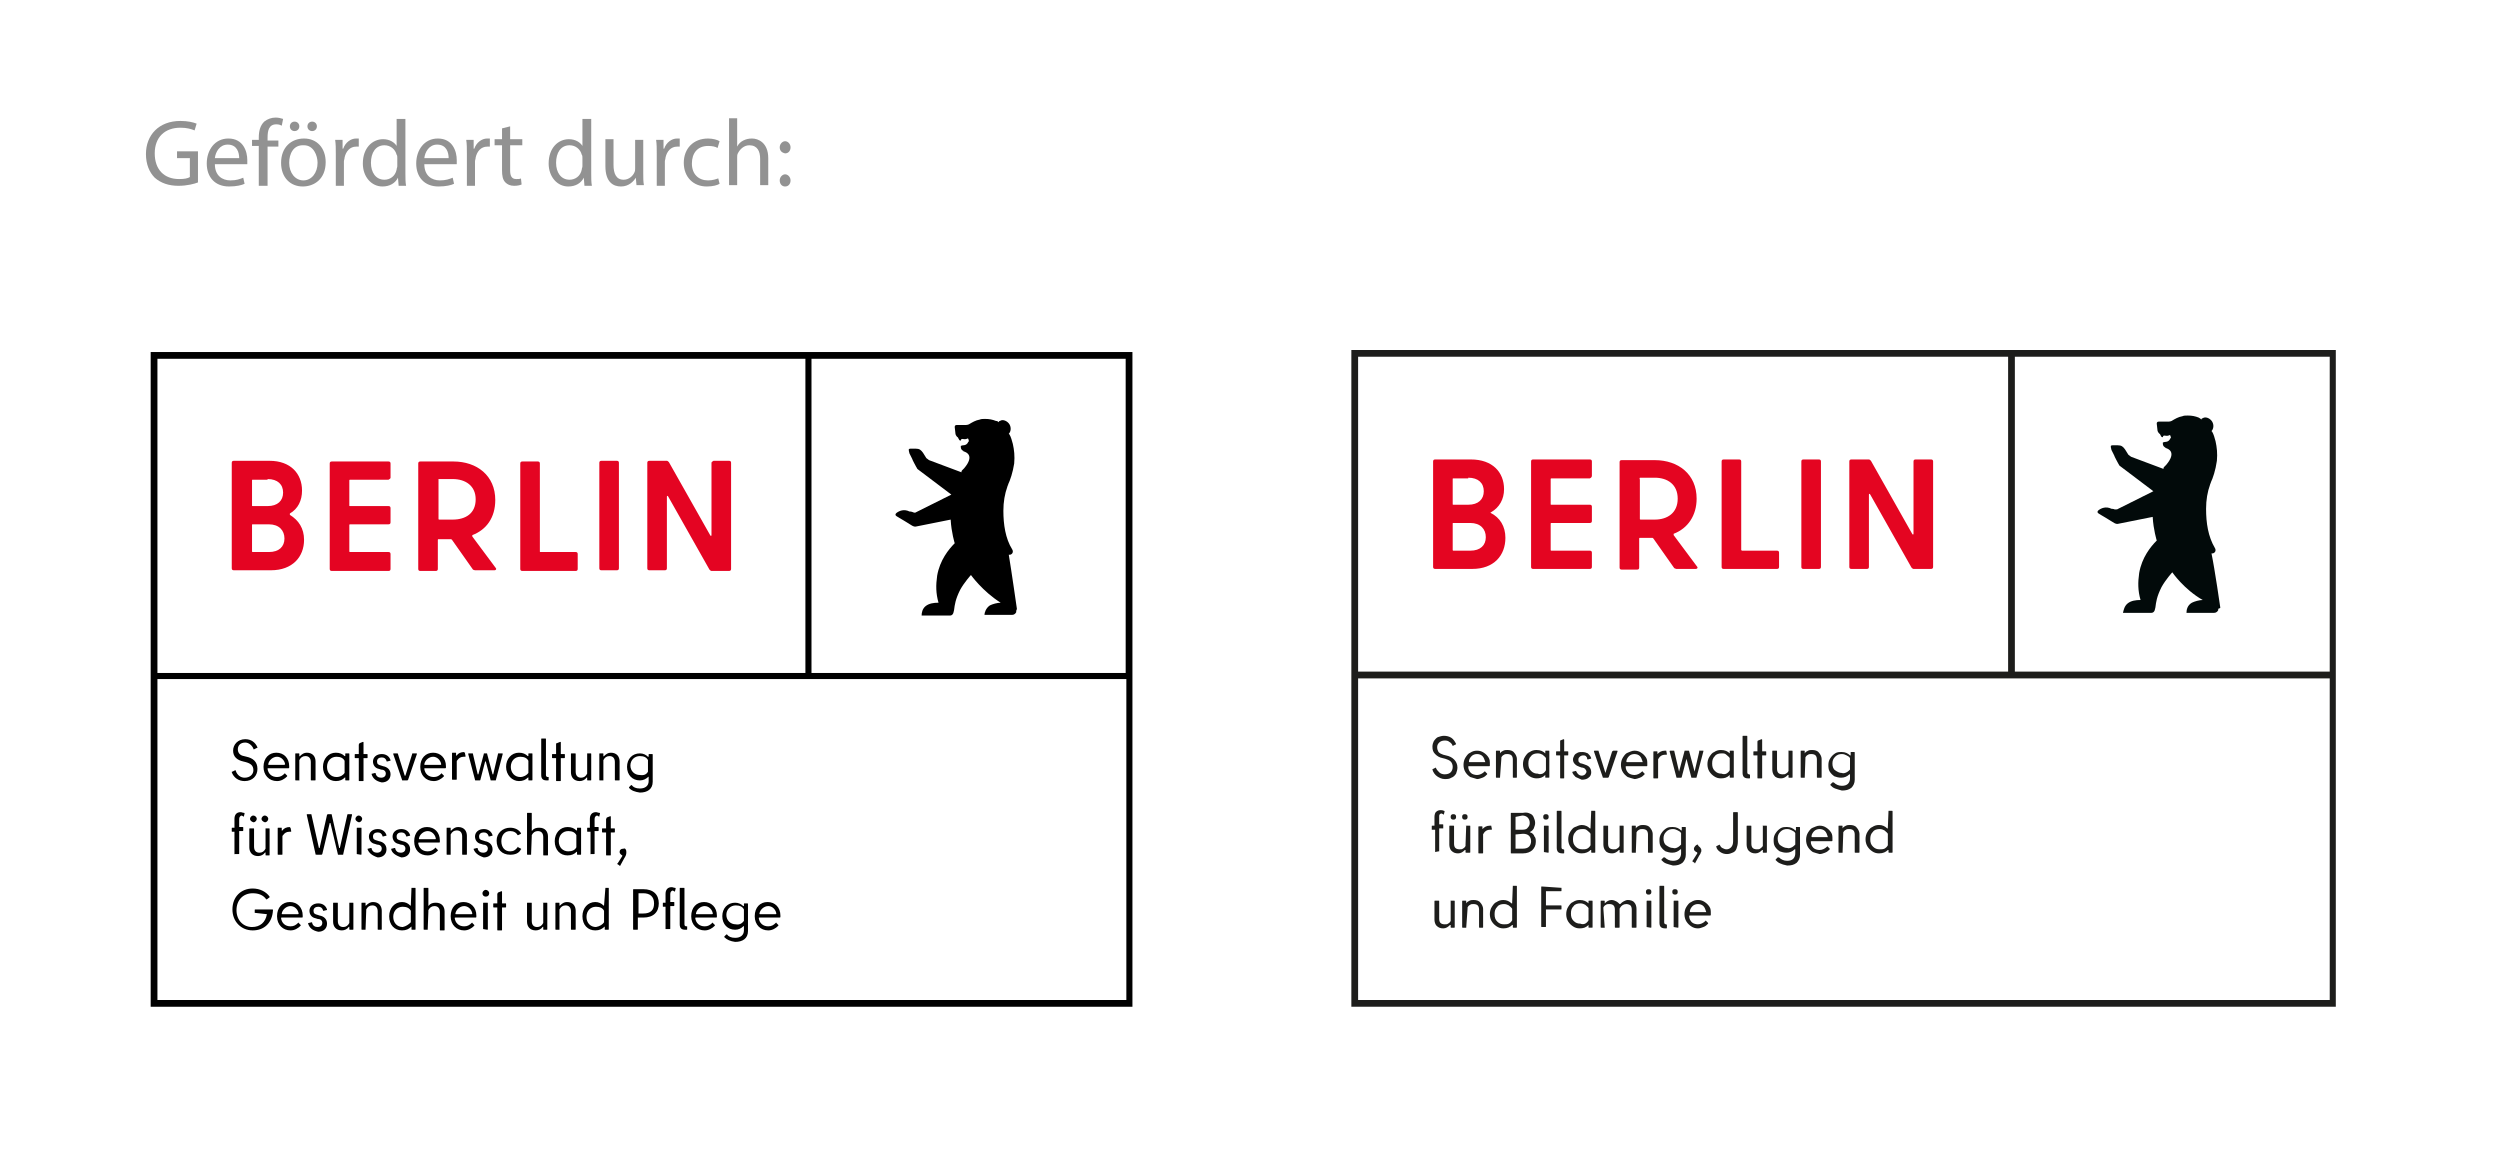<?xml version="1.0" encoding="utf-8"?>
<!-- Generator: Adobe Illustrator 27.5.0, SVG Export Plug-In . SVG Version: 6.00 Build 0)  -->
<svg version="1.1" id="Ebene_1" xmlns="http://www.w3.org/2000/svg" xmlns:xlink="http://www.w3.org/1999/xlink" x="0px" y="0px"
	 viewBox="0 0 370 170" enable-background="new 0 0 370 170" xml:space="preserve">
<g>
	<rect x="-6" y="-6" fill="#FFFFFF" width="385" height="183"/>
</g>
<g>
	<path fill="#929292" d="M29.3,27c-0.5,0.2-1.6,0.5-2.9,0.5c-1.4,0-2.6-0.4-3.5-1.2c-0.8-0.8-1.3-2-1.3-3.5c0-2.8,1.9-4.9,5.1-4.9
		c1.1,0,1.9,0.2,2.4,0.4l-0.3,1c-0.5-0.2-1.1-0.4-2.1-0.4c-2.3,0-3.8,1.4-3.8,3.8c0,2.4,1.4,3.8,3.6,3.8c0.8,0,1.3-0.1,1.6-0.3v-2.8
		h-1.9v-1h3.1V27z"/>
	<path fill="#929292" d="M31.8,24.3c0,1.7,1.1,2.4,2.3,2.4c0.9,0,1.4-0.2,1.9-0.4l0.2,0.9c-0.4,0.2-1.2,0.4-2.3,0.4
		c-2.1,0-3.3-1.4-3.3-3.4c0-2,1.2-3.7,3.2-3.7c2.2,0,2.8,1.9,2.8,3.2c0,0.3,0,0.4,0,0.6H31.8z M35.4,23.4c0-0.8-0.3-2-1.7-2
		c-1.2,0-1.8,1.1-1.9,2H35.4z"/>
	<path fill="#929292" d="M38.3,27.4v-5.8h-1v-0.9h1v-0.3c0-1,0.2-1.8,0.8-2.4c0.5-0.4,1.1-0.6,1.7-0.6c0.4,0,0.8,0.1,1.1,0.2l-0.2,1
		c-0.2-0.1-0.4-0.2-0.8-0.2c-1.1,0-1.3,0.9-1.3,2v0.4h1.6v0.9h-1.6v5.8H38.3z"/>
	<path fill="#929292" d="M48.2,24c0,2.5-1.7,3.6-3.4,3.6c-1.8,0-3.2-1.3-3.2-3.5c0-2.3,1.5-3.6,3.4-3.6C46.9,20.5,48.2,21.9,48.2,24
		z M42.8,24.1c0,1.5,0.9,2.6,2.1,2.6c1.2,0,2.1-1.1,2.1-2.6c0-1.1-0.6-2.6-2-2.6C43.4,21.4,42.8,22.8,42.8,24.1z M42.9,18.7
		c0-0.4,0.3-0.7,0.7-0.7s0.7,0.3,0.7,0.7c0,0.4-0.3,0.7-0.7,0.7C43.2,19.4,42.9,19.1,42.9,18.7z M45.5,18.7c0-0.4,0.3-0.7,0.7-0.7
		c0.4,0,0.7,0.3,0.7,0.7c0,0.4-0.3,0.7-0.7,0.7C45.8,19.4,45.5,19.1,45.5,18.7z"/>
	<path fill="#929292" d="M49.7,22.8c0-0.8,0-1.5-0.1-2.1h1.1l0,1.3h0.1c0.3-0.9,1.1-1.5,1.9-1.5c0.1,0,0.2,0,0.4,0v1.2
		c-0.1,0-0.3,0-0.4,0c-0.9,0-1.5,0.7-1.7,1.6c0,0.2-0.1,0.4-0.1,0.6v3.6h-1.2V22.8z"/>
	<path fill="#929292" d="M60,17.5v8.2c0,0.6,0,1.3,0.1,1.8H59l-0.1-1.2h0c-0.4,0.8-1.2,1.3-2.3,1.3c-1.6,0-2.9-1.4-2.9-3.4
		c0-2.3,1.4-3.6,3-3.6c1,0,1.7,0.5,2,1h0v-4H60z M58.8,23.4c0-0.2,0-0.4-0.1-0.5c-0.2-0.8-0.9-1.4-1.8-1.4c-1.3,0-2,1.1-2,2.6
		c0,1.4,0.7,2.5,2,2.5c0.8,0,1.6-0.5,1.8-1.5c0-0.2,0.1-0.3,0.1-0.5V23.4z"/>
	<path fill="#929292" d="M62.8,24.3c0,1.7,1.1,2.4,2.3,2.4c0.9,0,1.4-0.2,1.9-0.4l0.2,0.9c-0.4,0.2-1.2,0.4-2.3,0.4
		c-2.1,0-3.3-1.4-3.3-3.4c0-2,1.2-3.7,3.2-3.7c2.2,0,2.8,1.9,2.8,3.2c0,0.3,0,0.4,0,0.6H62.8z M66.4,23.4c0-0.8-0.3-2-1.7-2
		c-1.2,0-1.8,1.1-1.9,2H66.4z"/>
	<path fill="#929292" d="M69.1,22.8c0-0.8,0-1.5-0.1-2.1h1.1l0,1.3h0.1c0.3-0.9,1.1-1.5,1.9-1.5c0.1,0,0.2,0,0.4,0v1.2
		c-0.1,0-0.3,0-0.4,0c-0.9,0-1.5,0.7-1.7,1.6c0,0.2-0.1,0.4-0.1,0.6v3.6h-1.2V22.8z"/>
	<path fill="#929292" d="M75.5,18.7v1.9h1.8v0.9h-1.8v3.7c0,0.8,0.2,1.3,0.9,1.3c0.3,0,0.6,0,0.7-0.1l0.1,0.9
		c-0.2,0.1-0.6,0.2-1.1,0.2c-0.6,0-1-0.2-1.3-0.5c-0.4-0.4-0.5-1-0.5-1.8v-3.7h-1.1v-0.9h1.1V19L75.5,18.7z"/>
	<path fill="#929292" d="M87.5,17.5v8.2c0,0.6,0,1.3,0.1,1.8h-1.1l-0.1-1.2h0c-0.4,0.8-1.2,1.3-2.3,1.3c-1.6,0-2.9-1.4-2.9-3.4
		c0-2.3,1.4-3.6,3-3.6c1,0,1.7,0.5,2,1h0v-4H87.5z M86.2,23.4c0-0.2,0-0.4-0.1-0.5c-0.2-0.8-0.9-1.4-1.8-1.4c-1.3,0-2,1.1-2,2.6
		c0,1.4,0.7,2.5,2,2.5c0.8,0,1.6-0.5,1.8-1.5c0-0.2,0.1-0.3,0.1-0.5V23.4z"/>
	<path fill="#929292" d="M95.2,25.6c0,0.7,0,1.3,0.1,1.8h-1.1l-0.1-1.1h0c-0.3,0.5-1,1.3-2.2,1.3c-1.1,0-2.3-0.6-2.3-3v-4h1.2v3.8
		c0,1.3,0.4,2.2,1.5,2.2c0.8,0,1.4-0.6,1.6-1.1c0.1-0.2,0.1-0.4,0.1-0.6v-4.2h1.2V25.6z"/>
	<path fill="#929292" d="M97.2,22.8c0-0.8,0-1.5-0.1-2.1h1.1l0,1.3h0.1c0.3-0.9,1.1-1.5,1.9-1.5c0.1,0,0.2,0,0.4,0v1.2
		c-0.1,0-0.3,0-0.4,0c-0.9,0-1.5,0.7-1.7,1.6c0,0.2-0.1,0.4-0.1,0.6v3.6h-1.2V22.8z"/>
	<path fill="#929292" d="M106.5,27.2c-0.3,0.2-1,0.4-1.9,0.4c-2,0-3.4-1.4-3.4-3.5c0-2.1,1.4-3.6,3.6-3.6c0.7,0,1.4,0.2,1.7,0.4
		l-0.3,1c-0.3-0.2-0.8-0.3-1.4-0.3c-1.6,0-2.4,1.1-2.4,2.6c0,1.6,1,2.5,2.4,2.5c0.7,0,1.2-0.2,1.5-0.3L106.5,27.2z"/>
	<path fill="#929292" d="M107.9,17.5h1.2v4.2h0c0.2-0.4,0.5-0.7,0.9-0.9c0.4-0.2,0.8-0.3,1.3-0.3c0.9,0,2.4,0.6,2.4,2.9v4h-1.2v-3.9
		c0-1.1-0.4-2-1.6-2c-0.8,0-1.4,0.6-1.7,1.2c-0.1,0.2-0.1,0.4-0.1,0.6v4.1h-1.2V17.5z"/>
	<path fill="#929292" d="M115.4,21.8c0-0.5,0.4-0.9,0.8-0.9s0.8,0.4,0.8,0.9c0,0.5-0.3,0.9-0.8,0.9
		C115.7,22.6,115.4,22.3,115.4,21.8z M115.4,26.7c0-0.5,0.4-0.9,0.8-0.9s0.8,0.4,0.8,0.9c0,0.5-0.3,0.9-0.8,0.9
		C115.7,27.6,115.4,27.2,115.4,26.7z"/>
</g>
<g>
	<g>
		<g>
			<path fill="#1D1D1B" d="M200,51.8V149h145.7V51.8H200z M201,52.8h96.2v46.6H201V52.8z M344.8,148H201v-47.6h143.8V148z
				 M344.8,99.4h-46.6V52.8h46.6V99.4z"/>
		</g>
		<path fill="#E40521" d="M283.2,68.3V79c0,0.1-0.1,0.2-0.2,0l-6.1-10.8c-0.1-0.1-0.2-0.2-0.3-0.2H274c-0.2,0-0.3,0.1-0.3,0.3v15.6
			c0,0.2,0.1,0.3,0.3,0.3h2.3c0.2,0,0.3-0.1,0.3-0.3V73.2c0-0.1,0.1-0.2,0.2,0l6.1,10.8c0.1,0.1,0.2,0.2,0.3,0.2h2.6
			c0.2,0,0.3-0.1,0.3-0.3V68.3c0-0.2-0.1-0.3-0.3-0.3h-2.3C283.3,68,283.2,68.1,283.2,68.3 M266.9,84.2h2.3c0.2,0,0.3-0.1,0.3-0.3
			V68.3c0-0.2-0.1-0.3-0.3-0.3h-2.3c-0.2,0-0.3,0.1-0.3,0.3v15.6C266.6,84.1,266.7,84.2,266.9,84.2 M257.7,81.4V68.3
			c0-0.2-0.1-0.3-0.3-0.3h-2.3c-0.2,0-0.3,0.1-0.3,0.3v15.6c0,0.2,0.1,0.3,0.3,0.3h7.9c0.2,0,0.3-0.1,0.3-0.3v-2.1
			c0-0.2-0.1-0.3-0.3-0.3h-5.2C257.8,81.5,257.7,81.4,257.7,81.4 M242.8,70.7h2.1c1.9,0,3.4,1,3.4,3.1c0,2.1-1.5,3.1-3.4,3.1h-2.1
			c-0.1,0-0.1-0.1-0.1-0.1v-5.8C242.6,70.7,242.7,70.7,242.8,70.7 M248.1,84.2h2.9c0.2,0,0.3-0.2,0.2-0.3l-3.5-4.7
			c0-0.1,0-0.2,0-0.2c2.1-0.8,3.4-2.7,3.4-5.2c0-3.6-2.7-5.7-6.2-5.7h-4.9c-0.2,0-0.3,0.1-0.3,0.3v15.6c0,0.2,0.1,0.3,0.3,0.3h2.3
			c0.2,0,0.3-0.1,0.3-0.3v-4.3c0-0.1,0.1-0.1,0.1-0.1h1.8c0.1,0,0.1,0,0.2,0.1l3.1,4.4C247.9,84.1,248,84.2,248.1,84.2 M235.6,70.4
			v-2.1c0-0.2-0.1-0.3-0.3-0.3h-8.4c-0.2,0-0.3,0.1-0.3,0.3v15.6c0,0.2,0.1,0.3,0.3,0.3h8.4c0.2,0,0.3-0.1,0.3-0.3v-2.1
			c0-0.2-0.1-0.3-0.3-0.3h-5.7c-0.1,0-0.1-0.1-0.1-0.1v-3.9c0-0.1,0.1-0.1,0.1-0.1h5.7c0.2,0,0.3-0.1,0.3-0.3V75
			c0-0.2-0.1-0.3-0.3-0.3h-5.7c-0.1,0-0.1,0-0.1-0.1v-3.7c0-0.1,0.1-0.1,0.1-0.1h5.7C235.5,70.7,235.6,70.6,235.6,70.4 M217.6,81.5
			h-2.5c-0.1,0-0.1-0.1-0.1-0.1v-3.9c0-0.1,0-0.1,0.1-0.1h2.5c1.5,0,2.3,0.9,2.3,2.1C219.9,80.7,219.1,81.5,217.6,81.5 M217.3,70.7
			c1.5,0,2.3,0.8,2.3,2c0,1.2-0.8,2-2.3,2h-2.2c-0.1,0-0.1,0-0.1-0.1v-3.7c0-0.1,0-0.1,0.1-0.1H217.3z M220.7,75.8
			c1.2-0.7,1.9-1.9,1.9-3.4c0-2.5-1.7-4.4-4.9-4.4h-5.3c-0.2,0-0.3,0.1-0.3,0.3v15.6c0,0.2,0.1,0.3,0.3,0.3h5.5c3.2,0,4.9-2,4.9-4.6
			c0-1.7-0.8-3-2.2-3.7C220.6,75.9,220.6,75.8,220.7,75.8"/>
		<path fill="#020A0A" d="M328.6,89.9c0,0-0.8-5.6-1.3-8c0.1,0,0.2,0,0.2,0c0.4-0.1,0.5-0.5,0.3-0.8c-1-1.7-1.3-3.7-1.3-5.8
			c0-1.3,0.2-2.5,0.6-3.6c0-0.1,0-0.1,0.1-0.2c0,0,0-0.1,0-0.1c0.3-0.6,0.7-1.8,0.9-3.2c0.1-1.1,0-2-0.2-2.9
			c-0.1-0.4-0.3-1.1-0.5-1.4c0,0-0.1-0.1-0.1-0.1c0.3-0.3,0.4-0.9,0.1-1.4c-0.3-0.5-1-0.8-1.4-0.5c-0.1,0-0.2,0.1-0.2,0.2
			c-0.1-0.1-0.1-0.1-0.1-0.1c0,0-0.1-0.1-0.3-0.2c0,0,0,0,0,0c-0.5-0.2-1-0.3-1.6-0.3c-0.3,0-0.6,0-0.8,0.1
			c-0.6,0.1-1.1,0.4-1.6,0.7c-0.2,0.1-0.5,0.1-0.5,0.1l-0.7,0c-0.3,0-0.7,0-0.7,0c-0.2,0-0.3,0.1-0.3,0.3c0,0,0.1,0.9,0.1,0.9
			c0,0.2,0.1,0.4,0.3,0.6l0,0c0.1,0,0.1,0.1,0.1,0.1c0.1,0.2,0.2,0.4,0.3,0.4c0,0,0.1,0,0.1,0c0.1-0.5,0.4,0,1-0.3
			c0.1-0.1,0.2,0.3,0.2,0.4l-0.1,0.1c-0.1,0.3-0.4,0.5-0.7,0.5c-0.2,0-0.4,0.1-0.4,0.1c0,0.3,0,0.5,0.3,0.7c0.1,0,0.1,0.1,0.1,0.1
			c0.4,0.1,1.7,0.6,0.1,2.5c0,0-0.2,0.2-0.3,0.3c0,0-0.1,0.1-0.1,0.2l0,0.1l-4.8-1.8c-0.1-0.1-0.3-0.2-0.4-0.3l-0.5-0.8
			c-0.3-0.4-0.5-0.6-1.1-0.6c-0.4,0-0.7,0-0.7,0c-0.1,0-0.2,0-0.3,0.1c0,0.1,0,0.3,0.1,0.6l0.4,0.8c0,0.1,0.6,1.2,0.6,1.2
			c0.1,0.1,0.1,0.3,0.3,0.4c0,0,4.9,3.7,4.9,3.7l-5.2,2.6c-0.1,0.1-0.3,0.1-0.5,0.1c-0.2-0.1-0.5-0.1-0.5-0.1
			c-0.8-0.4-1.5-0.1-1.9,0.2c0,0-0.1,0.1-0.1,0.1c-0.1,0.1-0.1,0.3,0.1,0.4c0,0,0.8,0.5,1,0.6l1.3,0.8c0.2,0.1,0.4,0.2,0.7,0.1l5-1
			c0.1,1.9,0.6,3.5,0.6,3.5c-0.9,0.9-2.2,2.5-2.6,4.8c-0.2,1.4-0.2,2.6,0.2,4c-0.7,0-1.4,0.1-1.9,0.5c-0.5,0.4-0.6,1-0.7,1.4l3.9,0
			l0.3,0c0.4,0,0.5-0.4,0.5-0.4c0-0.1,0.1-0.3,0.1-0.4c0.1-0.8,0.2-1.6,0.9-3c0.6-1.1,1.6-2.2,1.6-2.2c0,0,1.7,2.5,4.5,4.1
			c-0.5,0-1.2,0.2-1.6,0.4c-0.7,0.4-0.8,1.1-0.8,1.5h4.1c0.3,0,0.5-0.2,0.6-0.4c0,0,0-0.1,0-0.1c0,0,0,0,0-0.1
			C328.6,90,328.6,90,328.6,89.9z"/>
	</g>
	<g>
		<path fill="#1D1D1B" d="M212.7,114.9c-0.3-0.2-0.6-0.6-0.7-1l0,0c0,0,0-0.1,0.1-0.1l0.4-0.2c0,0,0,0,0,0c0,0,0,0,0,0c0,0,0,0,0,0
			c0.1,0.3,0.3,0.5,0.5,0.7c0.2,0.2,0.5,0.3,0.8,0.3c0.4,0,0.7-0.1,0.9-0.3c0.2-0.2,0.3-0.5,0.3-0.8c0-0.3-0.1-0.6-0.3-0.8
			c-0.2-0.2-0.5-0.3-0.8-0.4l-0.4-0.1c-0.5-0.1-0.8-0.3-1.1-0.6c-0.3-0.3-0.4-0.6-0.4-1.1c0-0.3,0.1-0.6,0.2-0.8
			c0.2-0.3,0.4-0.5,0.6-0.6c0.3-0.1,0.6-0.2,0.9-0.2c0.4,0,0.8,0.1,1.1,0.3c0.3,0.2,0.5,0.5,0.7,0.9c0,0,0,0,0,0c0,0,0,0.1-0.1,0.1
			l-0.4,0.2c0,0,0,0,0,0c0,0,0,0,0,0c0,0,0,0,0,0c-0.1-0.3-0.3-0.5-0.5-0.6c-0.2-0.2-0.5-0.2-0.7-0.2c-0.3,0-0.6,0.1-0.8,0.3
			c-0.2,0.2-0.3,0.4-0.3,0.7c0,0.3,0.1,0.5,0.2,0.7c0.2,0.2,0.4,0.3,0.7,0.4l0.4,0.1c0.5,0.1,0.9,0.3,1.2,0.6
			c0.3,0.3,0.5,0.7,0.5,1.2c0,0.3-0.1,0.6-0.2,0.9c-0.2,0.3-0.4,0.5-0.7,0.6c-0.3,0.2-0.6,0.2-1,0.2
			C213.4,115.3,213,115.1,212.7,114.9z"/>
		<path fill="#1D1D1B" d="M217.6,115c-0.3-0.2-0.5-0.4-0.7-0.7c-0.2-0.3-0.3-0.7-0.3-1.1c0-0.4,0.1-0.8,0.3-1.1s0.4-0.6,0.7-0.7
			c0.3-0.2,0.6-0.3,1-0.3c0.4,0,0.7,0.1,1,0.3s0.5,0.4,0.7,0.7c0.2,0.3,0.2,0.6,0.2,1c0,0.1,0,0.2,0,0.2c0,0,0,0.1-0.1,0.1h-3
			c-0.1,0-0.1,0-0.1,0.1c0,0.4,0.2,0.7,0.4,0.9c0.2,0.2,0.6,0.3,0.9,0.3c0.4,0,0.8-0.2,1.1-0.5c0.1-0.1,0.1-0.1,0.1,0l0.3,0.3
			c0,0,0,0.1,0,0.1c-0.2,0.2-0.4,0.4-0.7,0.5c-0.3,0.1-0.5,0.2-0.8,0.2C218.3,115.2,217.9,115.1,217.6,115z M219.8,112.7
			c-0.1-0.3-0.2-0.6-0.4-0.8c-0.2-0.2-0.5-0.3-0.8-0.3c-0.3,0-0.6,0.1-0.8,0.3s-0.4,0.5-0.4,0.8l0,0c0,0,0,0.1,0.1,0.1h2.4
			C219.8,112.8,219.8,112.8,219.8,112.7z"/>
		<path fill="#1D1D1B" d="M222,115.1h-0.5c-0.1,0-0.1,0-0.1-0.1v-3.8c0-0.1,0-0.1,0.1-0.1h0.4c0.1,0,0.1,0,0.1,0.1v0.3c0,0,0,0,0,0
			c0,0,0,0,0,0c0.1-0.2,0.3-0.3,0.5-0.4c0.2-0.1,0.4-0.1,0.6-0.1c0.4,0,0.8,0.1,1,0.4c0.2,0.2,0.4,0.6,0.4,0.9v2.7
			c0,0.1,0,0.1-0.1,0.1H224c-0.1,0-0.1,0-0.1-0.1v-2.6c0-0.3-0.1-0.5-0.2-0.6c-0.1-0.1-0.3-0.2-0.6-0.2c-0.2,0-0.4,0-0.5,0.1
			c-0.2,0.1-0.3,0.2-0.4,0.4c0,0.1,0,0.1,0,0.2L222,115.1C222.1,115.1,222.1,115.1,222,115.1z"/>
		<path fill="#1D1D1B" d="M226.4,114.9c-0.3-0.2-0.5-0.4-0.7-0.7s-0.3-0.7-0.3-1.1c0-0.4,0.1-0.8,0.3-1.1c0.2-0.3,0.4-0.6,0.7-0.7
			c0.3-0.2,0.6-0.3,1-0.3c0.6,0,1,0.2,1.3,0.5c0,0,0,0,0,0c0,0,0,0,0,0v-0.3c0-0.1,0-0.1,0.1-0.1h0.4c0.1,0,0.1,0,0.1,0.1v3.8
			c0,0.1,0,0.1-0.1,0.1h-0.4c-0.1,0-0.1,0-0.1-0.1v-0.3c0,0,0,0,0,0c0,0,0,0,0,0c-0.4,0.4-0.8,0.5-1.3,0.5
			C227.1,115.2,226.7,115.1,226.4,114.9z M228.3,114.5c0.2-0.1,0.4-0.3,0.5-0.5c0,0,0-0.1,0-0.2v-1.4c0-0.1,0-0.1,0-0.2
			c-0.1-0.2-0.3-0.3-0.5-0.5c-0.2-0.1-0.4-0.2-0.7-0.2c-0.4,0-0.8,0.1-1,0.4c-0.3,0.3-0.4,0.6-0.4,1.1c0,0.5,0.1,0.8,0.4,1.1
			c0.3,0.3,0.6,0.4,1,0.4C227.8,114.6,228,114.6,228.3,114.5z"/>
		<path fill="#1D1D1B" d="M230.9,109.6l0.5-0.2c0,0,0,0,0,0c0,0,0.1,0,0.1,0.1v1.7c0,0,0,0,0,0h0.5c0.1,0,0.1,0,0.1,0.1v0.4
			c0,0.1,0,0.1-0.1,0.1h-0.5c0,0,0,0,0,0v3.3c0,0.1,0,0.1-0.1,0.1H231c-0.1,0-0.1,0-0.1-0.1v-3.3c0,0,0,0,0,0h-0.5
			c-0.1,0-0.1,0-0.1-0.1v-0.4c0-0.1,0-0.1,0.1-0.1h0.5c0,0,0,0,0,0v-1.4C230.9,109.6,230.9,109.6,230.9,109.6z"/>
		<path fill="#1D1D1B" d="M233.2,115c-0.2-0.2-0.4-0.4-0.5-0.7l0,0c0,0,0-0.1,0.1-0.1l0.4-0.1l0,0c0,0,0.1,0,0.1,0.1
			c0.1,0.2,0.2,0.3,0.3,0.4c0.1,0.1,0.3,0.2,0.5,0.2c0.2,0,0.4-0.1,0.5-0.2c0.1-0.1,0.2-0.3,0.2-0.4s-0.1-0.3-0.2-0.4
			c-0.1-0.1-0.3-0.2-0.5-0.2l-0.3-0.1c-0.3-0.1-0.5-0.2-0.7-0.4c-0.2-0.2-0.3-0.4-0.3-0.7c0-0.2,0.1-0.4,0.2-0.6
			c0.1-0.2,0.3-0.3,0.5-0.4c0.2-0.1,0.4-0.1,0.7-0.1c0.3,0,0.6,0.1,0.8,0.2c0.2,0.2,0.4,0.4,0.5,0.7l0,0c0,0,0,0.1-0.1,0.1l-0.4,0.1
			l0,0c0,0-0.1,0-0.1-0.1c0-0.2-0.1-0.3-0.2-0.4c-0.1-0.1-0.3-0.1-0.4-0.1c-0.2,0-0.4,0.1-0.5,0.2c-0.1,0.1-0.2,0.2-0.2,0.4
			c0,0.2,0,0.3,0.1,0.4c0.1,0.1,0.2,0.2,0.4,0.2l0.3,0.1c0.3,0.1,0.6,0.2,0.8,0.4c0.2,0.2,0.3,0.5,0.3,0.8c0,0.3-0.1,0.6-0.4,0.8
			c-0.2,0.2-0.6,0.3-1,0.3C233.7,115.2,233.4,115.1,233.2,115z"/>
		<path fill="#1D1D1B" d="M238.8,111.1h0.5c0.1,0,0.1,0,0.1,0.1l-1.3,3.8c0,0-0.1,0.1-0.1,0.1h-0.7c-0.1,0-0.1,0-0.1-0.1l-1.3-3.8
			l0,0c0,0,0-0.1,0.1-0.1h0.5c0.1,0,0.1,0,0.1,0.1l1,3.2c0,0,0,0,0,0c0,0,0,0,0,0l1-3.2C238.7,111.2,238.7,111.1,238.8,111.1z"/>
		<path fill="#1D1D1B" d="M240.9,115c-0.3-0.2-0.5-0.4-0.7-0.7c-0.2-0.3-0.3-0.7-0.3-1.1c0-0.4,0.1-0.8,0.3-1.1
			c0.2-0.3,0.4-0.6,0.7-0.7s0.6-0.3,1-0.3c0.4,0,0.7,0.1,1,0.3s0.5,0.4,0.7,0.7c0.2,0.3,0.2,0.6,0.2,1c0,0.1,0,0.2,0,0.2
			c0,0,0,0.1-0.1,0.1h-3c-0.1,0-0.1,0-0.1,0.1c0,0.4,0.2,0.7,0.4,0.9c0.2,0.2,0.6,0.3,0.9,0.3c0.4,0,0.8-0.2,1.1-0.5
			c0.1-0.1,0.1-0.1,0.1,0l0.3,0.3c0,0,0,0.1,0,0.1c-0.2,0.2-0.4,0.4-0.7,0.5c-0.3,0.1-0.5,0.2-0.8,0.2
			C241.5,115.2,241.2,115.1,240.9,115z M243.1,112.7c-0.1-0.3-0.2-0.6-0.4-0.8c-0.2-0.2-0.5-0.3-0.8-0.3c-0.3,0-0.6,0.1-0.8,0.3
			s-0.4,0.5-0.4,0.8l0,0c0,0,0,0.1,0.1,0.1h2.4C243.1,112.8,243.1,112.8,243.1,112.7z"/>
		<path fill="#1D1D1B" d="M246.6,111.1C246.6,111.1,246.7,111.1,246.6,111.1l0.1,0.5c0,0.1,0,0.1-0.1,0.1c0,0-0.1,0-0.1,0
			c0,0-0.1,0-0.1,0c-0.4,0-0.7,0.2-0.9,0.5c0,0.1-0.1,0.1-0.1,0.2v2.7c0,0.1,0,0.1-0.1,0.1h-0.5c-0.1,0-0.1,0-0.1-0.1v-3.8
			c0-0.1,0-0.1,0.1-0.1h0.4c0.1,0,0.1,0,0.1,0.1v0.3c0,0,0,0,0,0c0,0,0,0,0,0c0.3-0.3,0.6-0.5,1.1-0.5
			C246.5,111.1,246.6,111.1,246.6,111.1z"/>
		<path fill="#1D1D1B" d="M251.5,111.1h0.5c0,0,0,0,0.1,0c0,0,0,0,0,0.1l-1,3.8c0,0.1,0,0.1-0.1,0.1h-0.6c-0.1,0-0.1,0-0.1-0.1
			l-0.7-2.7c0,0,0,0,0,0c0,0,0,0,0,0l-0.7,2.7c0,0.1-0.1,0.1-0.1,0.1h-0.6c-0.1,0-0.1,0-0.1-0.1l-1-3.8l0,0c0,0,0-0.1,0.1-0.1h0.5
			c0.1,0,0.1,0,0.1,0.1l0.7,3c0,0,0,0,0,0c0,0,0,0,0,0l0.8-3c0-0.1,0-0.1,0.1-0.1h0.5c0,0,0.1,0,0.1,0.1l0.8,3c0,0,0,0,0,0
			c0,0,0,0,0,0l0.7-3C251.4,111.2,251.5,111.1,251.5,111.1z"/>
		<path fill="#1D1D1B" d="M253.7,114.9c-0.3-0.2-0.5-0.4-0.7-0.7c-0.2-0.3-0.3-0.7-0.3-1.1c0-0.4,0.1-0.8,0.3-1.1
			c0.2-0.3,0.4-0.6,0.7-0.7c0.3-0.2,0.6-0.3,1-0.3c0.6,0,1,0.2,1.3,0.5c0,0,0,0,0,0c0,0,0,0,0,0v-0.3c0-0.1,0-0.1,0.1-0.1h0.4
			c0.1,0,0.1,0,0.1,0.1v3.8c0,0.1,0,0.1-0.1,0.1h-0.4c-0.1,0-0.1,0-0.1-0.1v-0.3c0,0,0,0,0,0c0,0,0,0,0,0c-0.4,0.4-0.8,0.5-1.3,0.5
			C254.3,115.2,254,115.1,253.7,114.9z M255.5,114.5c0.2-0.1,0.4-0.3,0.5-0.5c0,0,0-0.1,0-0.2v-1.4c0-0.1,0-0.1,0-0.2
			c-0.1-0.2-0.3-0.3-0.5-0.5s-0.4-0.2-0.7-0.2c-0.4,0-0.8,0.1-1,0.4c-0.3,0.3-0.4,0.6-0.4,1.1c0,0.5,0.1,0.8,0.4,1.1
			c0.3,0.3,0.6,0.4,1,0.4C255,114.6,255.3,114.6,255.5,114.5z"/>
		<path fill="#1D1D1B" d="M259,114.7v0.4c0,0.1,0,0.1-0.1,0.1h-0.2c-0.3,0-0.5-0.1-0.6-0.2c-0.1-0.1-0.2-0.3-0.2-0.6V109
			c0-0.1,0-0.1,0.1-0.1h0.5c0.1,0,0.1,0,0.1,0.1v5.3c0,0.2,0.1,0.3,0.3,0.3L259,114.7C258.9,114.6,259,114.6,259,114.7z"/>
		<path fill="#1D1D1B" d="M260.2,109.6l0.5-0.2c0,0,0,0,0,0c0,0,0.1,0,0.1,0.1v1.7c0,0,0,0,0,0h0.5c0.1,0,0.1,0,0.1,0.1v0.4
			c0,0.1,0,0.1-0.1,0.1h-0.5c0,0,0,0,0,0v3.3c0,0.1,0,0.1-0.1,0.1h-0.5c-0.1,0-0.1,0-0.1-0.1v-3.3c0,0,0,0,0,0h-0.5
			c-0.1,0-0.1,0-0.1-0.1v-0.4c0-0.1,0-0.1,0.1-0.1h0.5c0,0,0,0,0,0v-1.4C260.1,109.6,260.2,109.6,260.2,109.6z"/>
		<path fill="#1D1D1B" d="M264.7,111.1h0.5c0.1,0,0.1,0,0.1,0.1v3.8c0,0.1,0,0.1-0.1,0.1h-0.4c-0.1,0-0.1,0-0.1-0.1v-0.3
			c0,0,0,0,0,0c0,0,0,0-0.1,0c-0.3,0.3-0.6,0.5-1,0.5c-0.4,0-0.8-0.1-1-0.4c-0.2-0.2-0.3-0.6-0.3-0.9v-2.7c0-0.1,0-0.1,0.1-0.1h0.5
			c0.1,0,0.1,0,0.1,0.1v2.6c0,0.3,0.1,0.5,0.2,0.6c0.1,0.1,0.3,0.2,0.6,0.2c0.2,0,0.4,0,0.5-0.1c0.2-0.1,0.3-0.2,0.4-0.4
			c0-0.1,0-0.1,0-0.2L264.7,111.1C264.6,111.2,264.6,111.1,264.7,111.1z"/>
		<path fill="#1D1D1B" d="M267.1,115.1h-0.5c-0.1,0-0.1,0-0.1-0.1v-3.8c0-0.1,0-0.1,0.1-0.1h0.4c0.1,0,0.1,0,0.1,0.1v0.3
			c0,0,0,0,0,0c0,0,0,0,0,0c0.1-0.2,0.3-0.3,0.5-0.4c0.2-0.1,0.4-0.1,0.6-0.1c0.4,0,0.8,0.1,1,0.4c0.2,0.2,0.4,0.6,0.4,0.9v2.7
			c0,0.1,0,0.1-0.1,0.1H269c-0.1,0-0.1,0-0.1-0.1v-2.6c0-0.3-0.1-0.5-0.2-0.6c-0.1-0.1-0.3-0.2-0.6-0.2c-0.2,0-0.4,0-0.5,0.1
			c-0.2,0.1-0.3,0.2-0.4,0.4c0,0.1,0,0.1,0,0.2L267.1,115.1C267.2,115.1,267.1,115.1,267.1,115.1z"/>
		<path fill="#1D1D1B" d="M271.6,116.7c-0.3-0.1-0.5-0.3-0.7-0.5c0,0,0-0.1,0-0.1l0.3-0.3c0,0,0,0,0.1,0c0,0,0,0,0.1,0
			c0.3,0.3,0.7,0.5,1.2,0.5c0.4,0,0.7-0.1,0.9-0.3c0.2-0.2,0.3-0.5,0.3-0.8v-0.6c0,0,0,0,0,0c0,0,0,0-0.1,0
			c-0.3,0.3-0.7,0.5-1.2,0.5c-0.4,0-0.7-0.1-1-0.2c-0.3-0.2-0.5-0.4-0.7-0.7c-0.2-0.3-0.2-0.7-0.2-1c0-0.4,0.1-0.7,0.3-1
			c0.2-0.3,0.4-0.5,0.7-0.7c0.3-0.2,0.6-0.2,1-0.2c0.5,0,0.9,0.2,1.2,0.5c0,0,0,0,0.1,0c0,0,0,0,0-0.1v-0.3c0,0,0,0,0-0.1
			c0,0,0,0,0.1,0h0.4c0.1,0,0.1,0,0.1,0.1v4c0,0.5-0.2,0.9-0.5,1.2c-0.4,0.3-0.8,0.4-1.4,0.4C272.2,116.9,271.9,116.8,271.6,116.7z
			 M273.3,114.3c0.2-0.1,0.4-0.3,0.5-0.4c0,0,0-0.1,0-0.2v-1.3c0-0.1,0-0.1,0-0.2c-0.1-0.2-0.3-0.3-0.5-0.4
			c-0.2-0.1-0.4-0.2-0.7-0.2c-0.4,0-0.7,0.1-1,0.4s-0.4,0.6-0.4,1c0,0.4,0.1,0.8,0.4,1s0.6,0.4,1,0.4
			C272.8,114.5,273.1,114.4,273.3,114.3z"/>
		<path fill="#1D1D1B" d="M212.4,126.1v-3.3c0,0,0,0,0,0H212c0,0,0,0-0.1,0c0,0,0,0,0-0.1v-0.4c0-0.1,0-0.1,0.1-0.1h0.3c0,0,0,0,0,0
			v-1.3c0-0.3,0.1-0.6,0.2-0.7c0.2-0.2,0.4-0.3,0.7-0.3c0.1,0,0.3,0,0.5,0.1c0.1,0,0.1,0.1,0.1,0.1l-0.1,0.4c0,0.1-0.1,0.1-0.1,0
			c-0.1,0-0.2-0.1-0.2-0.1c-0.1,0-0.2,0-0.3,0.1c-0.1,0.1-0.1,0.2-0.1,0.3v1.2c0,0,0,0,0,0h0.5c0.1,0,0.1,0,0.1,0.1v0.4
			c0,0,0,0,0,0.1c0,0,0,0-0.1,0H213c0,0,0,0,0,0v3.3c0,0,0,0,0,0.1c0,0,0,0-0.1,0L212.4,126.1C212.4,126.2,212.4,126.2,212.4,126.1z
			"/>
		<path fill="#1D1D1B" d="M217,122.2h0.5c0.1,0,0.1,0,0.1,0.1v3.8c0,0.1,0,0.1-0.1,0.1H217c-0.1,0-0.1,0-0.1-0.1v-0.3c0,0,0,0,0,0
			c0,0,0,0-0.1,0c-0.3,0.3-0.6,0.5-1,0.5c-0.4,0-0.7-0.1-1-0.4c-0.2-0.2-0.3-0.6-0.3-0.9v-2.7c0-0.1,0-0.1,0.1-0.1h0.5
			c0.1,0,0.1,0,0.1,0.1v2.6c0,0.3,0.1,0.5,0.2,0.6c0.1,0.1,0.3,0.2,0.6,0.2c0.2,0,0.4,0,0.5-0.1c0.2-0.1,0.3-0.2,0.4-0.4
			c0-0.1,0-0.1,0-0.2L217,122.2C216.9,122.3,216.9,122.2,217,122.2z M214.8,121.2c-0.1-0.1-0.1-0.2-0.1-0.3c0-0.1,0-0.2,0.1-0.3
			c0.1-0.1,0.2-0.1,0.3-0.1c0.1,0,0.2,0,0.3,0.1c0.1,0.1,0.1,0.2,0.1,0.3c0,0.1,0,0.2-0.1,0.3c-0.1,0.1-0.2,0.1-0.3,0.1
			C215,121.3,214.9,121.3,214.8,121.2z M216.5,121.2c-0.1-0.1-0.1-0.2-0.1-0.3c0-0.1,0-0.2,0.1-0.3c0.1-0.1,0.2-0.1,0.3-0.1
			c0.1,0,0.2,0,0.3,0.1c0.1,0.1,0.1,0.2,0.1,0.3c0,0.1,0,0.2-0.1,0.3c-0.1,0.1-0.2,0.1-0.3,0.1C216.7,121.3,216.6,121.3,216.5,121.2
			z"/>
		<path fill="#1D1D1B" d="M220.7,122.2C220.7,122.2,220.7,122.2,220.7,122.2l0.1,0.5c0,0.1,0,0.1-0.1,0.1s-0.1,0-0.1,0
			c0,0-0.1,0-0.1,0c-0.4,0-0.7,0.2-0.9,0.5c0,0.1-0.1,0.1-0.1,0.2v2.7c0,0.1,0,0.1-0.1,0.1h-0.5c-0.1,0-0.1,0-0.1-0.1v-3.8
			c0-0.1,0-0.1,0.1-0.1h0.4c0.1,0,0.1,0,0.1,0.1v0.3c0,0,0,0,0,0c0,0,0,0,0,0c0.3-0.3,0.6-0.5,1.1-0.5
			C220.6,122.2,220.6,122.2,220.7,122.2z"/>
		<path fill="#1D1D1B" d="M226.4,120.4c0.3,0.1,0.5,0.3,0.6,0.6c0.1,0.2,0.2,0.5,0.2,0.8c0,0.3-0.1,0.5-0.2,0.8
			c-0.1,0.2-0.3,0.4-0.5,0.5c-0.1,0-0.1,0.1,0,0.1c0.3,0.1,0.5,0.3,0.6,0.6c0.2,0.2,0.2,0.5,0.2,0.8c0,0.5-0.2,0.9-0.5,1.2
			c-0.3,0.3-0.8,0.5-1.4,0.5h-1.7c-0.1,0-0.1,0-0.1-0.1v-5.8c0-0.1,0-0.1,0.1-0.1h1.7C225.9,120.2,226.2,120.3,226.4,120.4z
			 M224.3,120.9v1.9c0,0,0,0,0,0h1c0.4,0,0.7-0.1,0.8-0.3c0.2-0.2,0.3-0.4,0.3-0.7c0-0.3-0.1-0.6-0.3-0.8c-0.2-0.2-0.5-0.3-0.8-0.3
			L224.3,120.9C224.3,120.8,224.3,120.8,224.3,120.9z M224.3,123.5v2.1c0,0,0,0,0,0h1.1c0.4,0,0.7-0.1,0.9-0.3
			c0.2-0.2,0.3-0.5,0.3-0.8c0-0.3-0.1-0.6-0.3-0.8c-0.2-0.2-0.5-0.3-0.9-0.3L224.3,123.5C224.3,123.5,224.3,123.5,224.3,123.5z"/>
		<path fill="#1D1D1B" d="M228.5,121.2c-0.1-0.1-0.1-0.2-0.1-0.3c0-0.1,0-0.2,0.1-0.3c0.1-0.1,0.2-0.1,0.3-0.1c0.1,0,0.2,0,0.3,0.1
			c0.1,0.1,0.1,0.2,0.1,0.3c0,0.1,0,0.2-0.1,0.3c-0.1,0.1-0.2,0.1-0.3,0.1C228.7,121.3,228.6,121.3,228.5,121.2z M228.5,126.1v-3.8
			c0-0.1,0-0.1,0.1-0.1h0.5c0.1,0,0.1,0,0.1,0.1v3.8c0,0.1,0,0.1-0.1,0.1L228.5,126.1C228.5,126.2,228.5,126.2,228.5,126.1z"/>
		<path fill="#1D1D1B" d="M231.5,125.8v0.4c0,0.1,0,0.1-0.1,0.1h-0.2c-0.3,0-0.5-0.1-0.6-0.2c-0.1-0.1-0.2-0.3-0.2-0.6v-5.4
			c0-0.1,0-0.1,0.1-0.1h0.5c0.1,0,0.1,0,0.1,0.1v5.3c0,0.2,0.1,0.3,0.3,0.3L231.5,125.8C231.4,125.7,231.5,125.7,231.5,125.8z"/>
		<path fill="#1D1D1B" d="M235.5,120h0.5c0.1,0,0.1,0,0.1,0.1v6c0,0.1,0,0.1-0.1,0.1h-0.4c-0.1,0-0.1,0-0.1-0.1v-0.3c0,0,0,0,0,0
			c0,0,0,0-0.1,0c-0.3,0.3-0.7,0.5-1.3,0.5c-0.4,0-0.7-0.1-1-0.3s-0.5-0.4-0.7-0.7c-0.2-0.3-0.3-0.7-0.3-1.1c0-0.4,0.1-0.8,0.3-1.1
			c0.2-0.3,0.4-0.6,0.7-0.7s0.6-0.3,1-0.3c0.5,0,0.9,0.2,1.2,0.5c0,0,0,0,0.1,0c0,0,0,0,0-0.1L235.5,120
			C235.4,120,235.4,120,235.5,120z M234.9,125.6c0.2-0.1,0.4-0.3,0.5-0.5c0,0,0-0.1,0-0.1v-1.5c0,0,0-0.1,0-0.1
			c-0.1-0.2-0.3-0.3-0.5-0.5s-0.4-0.2-0.7-0.2c-0.4,0-0.8,0.1-1,0.4c-0.3,0.3-0.4,0.6-0.4,1.1c0,0.5,0.1,0.8,0.4,1.1
			c0.3,0.3,0.6,0.4,1,0.4C234.4,125.7,234.7,125.7,234.9,125.6z"/>
		<path fill="#1D1D1B" d="M239.7,122.2h0.5c0.1,0,0.1,0,0.1,0.1v3.8c0,0.1,0,0.1-0.1,0.1h-0.4c-0.1,0-0.1,0-0.1-0.1v-0.3
			c0,0,0,0,0,0c0,0,0,0-0.1,0c-0.3,0.3-0.6,0.5-1,0.5c-0.4,0-0.8-0.1-1-0.4c-0.2-0.2-0.3-0.6-0.3-0.9v-2.7c0-0.1,0-0.1,0.1-0.1h0.5
			c0.1,0,0.1,0,0.1,0.1v2.6c0,0.3,0.1,0.5,0.2,0.6c0.1,0.1,0.3,0.2,0.6,0.2c0.2,0,0.4,0,0.5-0.1c0.2-0.1,0.3-0.2,0.4-0.4
			c0-0.1,0-0.1,0-0.2L239.7,122.2C239.7,122.3,239.7,122.2,239.7,122.2z"/>
		<path fill="#1D1D1B" d="M242.1,126.2h-0.5c-0.1,0-0.1,0-0.1-0.1v-3.8c0-0.1,0-0.1,0.1-0.1h0.4c0.1,0,0.1,0,0.1,0.1v0.3
			c0,0,0,0,0,0c0,0,0,0,0,0c0.1-0.2,0.3-0.3,0.5-0.4c0.2-0.1,0.4-0.1,0.6-0.1c0.4,0,0.8,0.1,1,0.4c0.2,0.2,0.4,0.6,0.4,0.9v2.7
			c0,0.1,0,0.1-0.1,0.1h-0.5c-0.1,0-0.1,0-0.1-0.1v-2.6c0-0.3-0.1-0.5-0.2-0.6c-0.1-0.1-0.3-0.2-0.6-0.2c-0.2,0-0.4,0-0.5,0.1
			c-0.2,0.1-0.3,0.2-0.4,0.4c0,0.1,0,0.1,0,0.2L242.1,126.2C242.2,126.2,242.2,126.2,242.1,126.2z"/>
		<path fill="#1D1D1B" d="M246.6,127.8c-0.3-0.1-0.5-0.3-0.7-0.5c0,0,0-0.1,0-0.1l0.3-0.3c0,0,0,0,0.1,0c0,0,0,0,0.1,0
			c0.3,0.3,0.7,0.5,1.2,0.5c0.4,0,0.7-0.1,0.9-0.3c0.2-0.2,0.3-0.5,0.3-0.8v-0.6c0,0,0,0,0,0c0,0,0,0-0.1,0
			c-0.3,0.3-0.7,0.5-1.2,0.5c-0.4,0-0.7-0.1-1-0.2c-0.3-0.2-0.5-0.4-0.7-0.7c-0.2-0.3-0.2-0.7-0.2-1c0-0.4,0.1-0.7,0.3-1
			c0.2-0.3,0.4-0.5,0.7-0.7c0.3-0.2,0.6-0.2,1-0.2c0.5,0,0.9,0.2,1.2,0.5c0,0,0,0,0.1,0c0,0,0,0,0-0.1v-0.3c0,0,0,0,0-0.1
			c0,0,0,0,0.1,0h0.4c0.1,0,0.1,0,0.1,0.1v4c0,0.5-0.2,0.9-0.5,1.2c-0.4,0.3-0.8,0.4-1.4,0.4C247.2,128,246.9,127.9,246.6,127.8z
			 M248.3,125.4c0.2-0.1,0.4-0.3,0.5-0.4c0,0,0-0.1,0-0.2v-1.3c0-0.1,0-0.1,0-0.2c-0.1-0.2-0.3-0.3-0.5-0.4s-0.4-0.2-0.7-0.2
			c-0.4,0-0.7,0.1-1,0.4s-0.4,0.6-0.4,1c0,0.4,0.1,0.8,0.4,1s0.6,0.4,1,0.4C247.9,125.6,248.1,125.5,248.3,125.4z"/>
		<path fill="#1D1D1B" d="M251.6,125.4c0.1,0.1,0.2,0.3,0.2,0.4c0,0.2,0,0.3-0.1,0.4c0,0.1-0.1,0.3-0.2,0.4l-0.6,1.1
			c0,0.1-0.1,0.1-0.1,0l-0.3-0.2c0,0-0.1-0.1,0-0.1l0.7-1.1c0,0,0,0,0-0.1c0,0,0,0-0.1-0.1c-0.1,0-0.2-0.1-0.3-0.2
			c-0.1-0.1-0.1-0.2-0.1-0.3c0-0.1,0.1-0.3,0.2-0.4c0.1-0.1,0.2-0.2,0.4-0.2C251.3,125.2,251.5,125.3,251.6,125.4z"/>
		<path fill="#1D1D1B" d="M254.6,126.1c-0.3-0.2-0.5-0.4-0.6-0.8l0,0c0,0,0-0.1,0.1-0.1l0.4-0.2c0,0,0,0,0,0c0,0,0,0,0,0
			c0,0,0,0,0,0c0.1,0.2,0.2,0.4,0.4,0.5c0.2,0.1,0.4,0.2,0.6,0.2c0.3,0,0.5-0.1,0.7-0.3c0.2-0.2,0.3-0.5,0.3-0.9v-4.2
			c0-0.1,0-0.1,0.1-0.1h0.5c0.1,0,0.1,0,0.1,0.1v4.3c0,0.4-0.1,0.7-0.2,1c-0.1,0.3-0.3,0.5-0.6,0.6c-0.2,0.1-0.5,0.2-0.8,0.2
			C255.2,126.4,254.9,126.3,254.6,126.1z"/>
		<path fill="#1D1D1B" d="M260.9,122.2h0.5c0.1,0,0.1,0,0.1,0.1v3.8c0,0.1,0,0.1-0.1,0.1h-0.4c-0.1,0-0.1,0-0.1-0.1v-0.3
			c0,0,0,0,0,0c0,0,0,0-0.1,0c-0.3,0.3-0.6,0.5-1,0.5c-0.4,0-0.7-0.1-1-0.4c-0.2-0.2-0.3-0.6-0.3-0.9v-2.7c0-0.1,0-0.1,0.1-0.1h0.5
			c0.1,0,0.1,0,0.1,0.1v2.6c0,0.3,0.1,0.5,0.2,0.6c0.1,0.1,0.3,0.2,0.6,0.2c0.2,0,0.4,0,0.5-0.1s0.3-0.2,0.4-0.4c0-0.1,0-0.1,0-0.2
			L260.9,122.2C260.8,122.3,260.8,122.2,260.9,122.2z"/>
		<path fill="#1D1D1B" d="M263.5,127.8c-0.3-0.1-0.5-0.3-0.7-0.5c0,0,0-0.1,0-0.1l0.3-0.3c0,0,0,0,0.1,0c0,0,0,0,0.1,0
			c0.3,0.3,0.7,0.5,1.2,0.5c0.4,0,0.7-0.1,0.9-0.3c0.2-0.2,0.3-0.5,0.3-0.8v-0.6c0,0,0,0,0,0c0,0,0,0-0.1,0
			c-0.3,0.3-0.7,0.5-1.2,0.5c-0.4,0-0.7-0.1-1-0.2c-0.3-0.2-0.5-0.4-0.7-0.7c-0.2-0.3-0.2-0.7-0.2-1c0-0.4,0.1-0.7,0.3-1
			c0.2-0.3,0.4-0.5,0.7-0.7c0.3-0.2,0.6-0.2,1-0.2c0.5,0,0.9,0.2,1.2,0.5c0,0,0,0,0.1,0c0,0,0,0,0-0.1v-0.3c0,0,0,0,0-0.1
			c0,0,0,0,0.1,0h0.4c0.1,0,0.1,0,0.1,0.1v4c0,0.5-0.2,0.9-0.5,1.2c-0.4,0.3-0.8,0.4-1.4,0.4C264,128,263.7,127.9,263.5,127.8z
			 M265.2,125.4c0.2-0.1,0.4-0.3,0.5-0.4c0,0,0-0.1,0-0.2v-1.3c0-0.1,0-0.1,0-0.2c-0.1-0.2-0.3-0.3-0.5-0.4s-0.4-0.2-0.7-0.2
			c-0.4,0-0.7,0.1-1,0.4s-0.4,0.6-0.4,1c0,0.4,0.1,0.8,0.4,1s0.6,0.4,1,0.4C264.7,125.6,265,125.5,265.2,125.4z"/>
		<path fill="#1D1D1B" d="M268.3,126.1c-0.3-0.2-0.5-0.4-0.7-0.7c-0.2-0.3-0.3-0.7-0.3-1.1c0-0.4,0.1-0.8,0.3-1.1
			c0.2-0.3,0.4-0.6,0.7-0.7s0.6-0.3,1-0.3c0.4,0,0.7,0.1,1,0.3c0.3,0.2,0.5,0.4,0.7,0.7c0.2,0.3,0.2,0.6,0.2,1c0,0.1,0,0.2,0,0.2
			c0,0,0,0.1-0.1,0.1h-3c-0.1,0-0.1,0-0.1,0.1c0,0.4,0.2,0.7,0.4,0.9c0.2,0.2,0.6,0.3,0.9,0.3c0.4,0,0.8-0.2,1.1-0.5
			c0.1-0.1,0.1-0.1,0.1,0l0.3,0.3c0,0,0,0.1,0,0.1c-0.2,0.2-0.4,0.4-0.7,0.5c-0.3,0.1-0.5,0.2-0.8,0.2
			C268.9,126.3,268.6,126.2,268.3,126.1z M270.5,123.8c-0.1-0.3-0.2-0.6-0.4-0.8c-0.2-0.2-0.5-0.3-0.8-0.3c-0.3,0-0.6,0.1-0.8,0.3
			c-0.2,0.2-0.4,0.5-0.4,0.8l0,0c0,0,0,0.1,0.1,0.1h2.4C270.5,123.9,270.5,123.9,270.5,123.8z"/>
		<path fill="#1D1D1B" d="M272.7,126.2h-0.5c-0.1,0-0.1,0-0.1-0.1v-3.8c0-0.1,0-0.1,0.1-0.1h0.4c0.1,0,0.1,0,0.1,0.1v0.3
			c0,0,0,0,0,0c0,0,0,0,0,0c0.1-0.2,0.3-0.3,0.5-0.4c0.2-0.1,0.4-0.1,0.6-0.1c0.4,0,0.8,0.1,1,0.4c0.2,0.2,0.4,0.6,0.4,0.9v2.7
			c0,0.1,0,0.1-0.1,0.1h-0.5c-0.1,0-0.1,0-0.1-0.1v-2.6c0-0.3-0.1-0.5-0.2-0.6c-0.1-0.1-0.3-0.2-0.6-0.2c-0.2,0-0.4,0-0.5,0.1
			c-0.2,0.1-0.3,0.2-0.4,0.4c0,0.1,0,0.1,0,0.2L272.7,126.2C272.8,126.2,272.7,126.2,272.7,126.2z"/>
		<path fill="#1D1D1B" d="M279.5,120h0.5c0.1,0,0.1,0,0.1,0.1v6c0,0.1,0,0.1-0.1,0.1h-0.4c-0.1,0-0.1,0-0.1-0.1v-0.3c0,0,0,0,0,0
			c0,0,0,0-0.1,0c-0.3,0.3-0.7,0.5-1.3,0.5c-0.4,0-0.7-0.1-1-0.3c-0.3-0.2-0.5-0.4-0.7-0.7c-0.2-0.3-0.3-0.7-0.3-1.1
			c0-0.4,0.1-0.8,0.3-1.1c0.2-0.3,0.4-0.6,0.7-0.7c0.3-0.2,0.6-0.3,1-0.3c0.5,0,0.9,0.2,1.2,0.5c0,0,0,0,0.1,0c0,0,0,0,0-0.1
			L279.5,120C279.4,120,279.4,120,279.5,120z M278.9,125.6c0.2-0.1,0.4-0.3,0.5-0.5c0,0,0-0.1,0-0.1v-1.5c0,0,0-0.1,0-0.1
			c-0.1-0.2-0.3-0.3-0.5-0.5c-0.2-0.1-0.4-0.2-0.7-0.2c-0.4,0-0.8,0.1-1,0.4c-0.3,0.3-0.4,0.6-0.4,1.1c0,0.5,0.1,0.8,0.4,1.1
			c0.3,0.3,0.6,0.4,1,0.4C278.4,125.7,278.7,125.7,278.9,125.6z"/>
		<path fill="#1D1D1B" d="M214.7,133.3h0.5c0.1,0,0.1,0,0.1,0.1v3.8c0,0.1,0,0.1-0.1,0.1h-0.4c-0.1,0-0.1,0-0.1-0.1v-0.3
			c0,0,0,0,0,0c0,0,0,0-0.1,0c-0.3,0.3-0.6,0.5-1,0.5c-0.4,0-0.7-0.1-1-0.4c-0.2-0.2-0.3-0.6-0.3-0.9v-2.7c0-0.1,0-0.1,0.1-0.1h0.5
			c0.1,0,0.1,0,0.1,0.1v2.6c0,0.3,0.1,0.5,0.2,0.6c0.1,0.1,0.3,0.2,0.6,0.2c0.2,0,0.4,0,0.5-0.1c0.2-0.1,0.3-0.2,0.4-0.4
			c0-0.1,0-0.1,0-0.2L214.7,133.3C214.6,133.4,214.6,133.3,214.7,133.3z"/>
		<path fill="#1D1D1B" d="M217,137.3h-0.5c-0.1,0-0.1,0-0.1-0.1v-3.8c0-0.1,0-0.1,0.1-0.1h0.4c0.1,0,0.1,0,0.1,0.1v0.3c0,0,0,0,0,0
			c0,0,0,0,0,0c0.1-0.2,0.3-0.3,0.5-0.4c0.2-0.1,0.4-0.1,0.6-0.1c0.4,0,0.8,0.1,1,0.4c0.2,0.2,0.4,0.6,0.4,0.9v2.7
			c0,0.1,0,0.1-0.1,0.1H219c-0.1,0-0.1,0-0.1-0.1v-2.6c0-0.3-0.1-0.5-0.2-0.6c-0.1-0.1-0.3-0.2-0.6-0.2c-0.2,0-0.4,0-0.5,0.1
			c-0.2,0.1-0.3,0.2-0.4,0.4c0,0.1,0,0.1,0,0.2L217,137.3C217.1,137.3,217.1,137.3,217,137.3z"/>
		<path fill="#1D1D1B" d="M223.9,131.1h0.5c0.1,0,0.1,0,0.1,0.1v6c0,0.1,0,0.1-0.1,0.1h-0.4c-0.1,0-0.1,0-0.1-0.1v-0.3c0,0,0,0,0,0
			c0,0,0,0-0.1,0c-0.3,0.3-0.7,0.5-1.3,0.5c-0.4,0-0.7-0.1-1-0.3c-0.3-0.2-0.5-0.4-0.7-0.7c-0.2-0.3-0.3-0.7-0.3-1.1
			c0-0.4,0.1-0.8,0.3-1.1c0.2-0.3,0.4-0.6,0.7-0.7c0.3-0.2,0.6-0.3,1-0.3c0.5,0,0.9,0.2,1.2,0.5c0,0,0,0,0.1,0c0,0,0,0,0-0.1
			L223.9,131.1C223.8,131.1,223.8,131.1,223.9,131.1z M223.3,136.7c0.2-0.1,0.4-0.3,0.5-0.5c0,0,0-0.1,0-0.1v-1.5c0,0,0-0.1,0-0.1
			c-0.1-0.2-0.3-0.3-0.5-0.5c-0.2-0.1-0.4-0.2-0.7-0.2c-0.4,0-0.8,0.1-1,0.4c-0.3,0.3-0.4,0.6-0.4,1.1c0,0.5,0.1,0.8,0.4,1.1
			c0.3,0.3,0.6,0.4,1,0.4C222.8,136.8,223.1,136.8,223.3,136.7z"/>
		<path fill="#1D1D1B" d="M231.1,131.4v0.4c0,0.1,0,0.1-0.1,0.1h-2.2c0,0,0,0,0,0v2.1c0,0,0,0,0,0h2.2c0.1,0,0.1,0,0.1,0.1v0.4
			c0,0.1,0,0.1-0.1,0.1h-2.2c0,0,0,0,0,0v2.5c0,0.1,0,0.1-0.1,0.1h-0.5c-0.1,0-0.1,0-0.1-0.1v-5.8c0-0.1,0-0.1,0.1-0.1L231.1,131.4
			C231.1,131.3,231.1,131.3,231.1,131.4z"/>
		<path fill="#1D1D1B" d="M232.8,137.1c-0.3-0.2-0.5-0.4-0.7-0.7c-0.2-0.3-0.3-0.7-0.3-1.1c0-0.4,0.1-0.8,0.3-1.1
			c0.2-0.3,0.4-0.6,0.7-0.7c0.3-0.2,0.6-0.3,1-0.3c0.6,0,1,0.2,1.3,0.5c0,0,0,0,0,0c0,0,0,0,0,0v-0.3c0-0.1,0-0.1,0.1-0.1h0.4
			c0.1,0,0.1,0,0.1,0.1v3.8c0,0.1,0,0.1-0.1,0.1h-0.4c-0.1,0-0.1,0-0.1-0.1v-0.3c0,0,0,0,0,0c0,0,0,0,0,0c-0.4,0.4-0.8,0.5-1.3,0.5
			C233.4,137.4,233.1,137.3,232.8,137.1z M234.6,136.7c0.2-0.1,0.4-0.3,0.5-0.5c0,0,0-0.1,0-0.2v-1.4c0-0.1,0-0.1,0-0.2
			c-0.1-0.2-0.3-0.3-0.5-0.5c-0.2-0.1-0.4-0.2-0.7-0.2c-0.4,0-0.8,0.1-1,0.4c-0.3,0.3-0.4,0.6-0.4,1.1c0,0.5,0.1,0.8,0.4,1.1
			c0.3,0.3,0.6,0.4,1,0.4C234.1,136.8,234.4,136.8,234.6,136.7z"/>
		<path fill="#1D1D1B" d="M237.5,137.3h-0.5c-0.1,0-0.1,0-0.1-0.1v-3.8c0-0.1,0-0.1,0.1-0.1h0.4c0.1,0,0.1,0,0.1,0.1v0.3
			c0,0,0,0,0,0c0,0,0,0,0,0c0.3-0.3,0.6-0.5,1-0.5c0.3,0,0.5,0.1,0.7,0.2c0.2,0.1,0.4,0.3,0.5,0.4c0,0,0.1,0,0.1,0
			c0.2-0.2,0.3-0.3,0.5-0.4c0.2-0.1,0.4-0.2,0.6-0.2c0.4,0,0.8,0.1,1,0.4c0.2,0.2,0.3,0.6,0.3,0.9v2.7c0,0.1,0,0.1-0.1,0.1h-0.5
			c-0.1,0-0.1,0-0.1-0.1v-2.6c0-0.3-0.1-0.5-0.2-0.6c-0.1-0.1-0.4-0.2-0.6-0.2c-0.4,0-0.7,0.2-0.9,0.5c0,0.1-0.1,0.1-0.1,0.2v2.7
			c0,0.1,0,0.1-0.1,0.1h-0.5c-0.1,0-0.1,0-0.1-0.1v-2.6c0-0.3-0.1-0.5-0.2-0.6c-0.1-0.1-0.3-0.2-0.6-0.2c-0.2,0-0.4,0-0.5,0.1
			c-0.2,0.1-0.3,0.2-0.4,0.4c0,0.1,0,0.1,0,0.2L237.5,137.3C237.6,137.3,237.6,137.3,237.5,137.3z"/>
		<path fill="#1D1D1B" d="M243.7,132.3c-0.1-0.1-0.1-0.2-0.1-0.3c0-0.1,0-0.2,0.1-0.3c0.1-0.1,0.2-0.1,0.3-0.1c0.1,0,0.2,0,0.3,0.1
			c0.1,0.1,0.1,0.2,0.1,0.3c0,0.1,0,0.2-0.1,0.3c-0.1,0.1-0.2,0.1-0.3,0.1C243.9,132.4,243.8,132.4,243.7,132.3z M243.7,137.2v-3.8
			c0-0.1,0-0.1,0.1-0.1h0.5c0.1,0,0.1,0,0.1,0.1v3.8c0,0.1,0,0.1-0.1,0.1L243.7,137.2C243.7,137.3,243.7,137.3,243.7,137.2z"/>
		<path fill="#1D1D1B" d="M246.7,136.9v0.4c0,0.1,0,0.1-0.1,0.1h-0.2c-0.3,0-0.5-0.1-0.6-0.2c-0.1-0.1-0.2-0.3-0.2-0.6v-5.4
			c0-0.1,0-0.1,0.1-0.1h0.5c0.1,0,0.1,0,0.1,0.1v5.3c0,0.2,0.1,0.3,0.3,0.3L246.7,136.9C246.6,136.8,246.7,136.8,246.7,136.9z"/>
		<path fill="#1D1D1B" d="M247.6,132.3c-0.1-0.1-0.1-0.2-0.1-0.3c0-0.1,0-0.2,0.1-0.3c0.1-0.1,0.2-0.1,0.3-0.1c0.1,0,0.2,0,0.3,0.1
			c0.1,0.1,0.1,0.2,0.1,0.3c0,0.1,0,0.2-0.1,0.3c-0.1,0.1-0.2,0.1-0.3,0.1C247.9,132.4,247.7,132.4,247.6,132.3z M247.7,137.2v-3.8
			c0-0.1,0-0.1,0.1-0.1h0.5c0.1,0,0.1,0,0.1,0.1v3.8c0,0.1,0,0.1-0.1,0.1L247.7,137.2C247.7,137.3,247.7,137.3,247.7,137.2z"/>
		<path fill="#1D1D1B" d="M250.3,137.1c-0.3-0.2-0.5-0.4-0.7-0.7s-0.3-0.7-0.3-1.1c0-0.4,0.1-0.8,0.3-1.1c0.2-0.3,0.4-0.6,0.7-0.7
			c0.3-0.2,0.6-0.3,1-0.3c0.4,0,0.7,0.1,1,0.3c0.3,0.2,0.5,0.4,0.7,0.7c0.2,0.3,0.2,0.6,0.2,1c0,0.1,0,0.2,0,0.2c0,0,0,0.1-0.1,0.1
			h-3c-0.1,0-0.1,0-0.1,0.1c0,0.4,0.2,0.7,0.4,0.9c0.2,0.2,0.6,0.3,0.9,0.3c0.4,0,0.8-0.2,1.1-0.5c0.1-0.1,0.1-0.1,0.1,0l0.3,0.3
			c0,0,0,0.1,0,0.1c-0.2,0.2-0.4,0.4-0.7,0.5s-0.5,0.2-0.8,0.2C250.9,137.4,250.6,137.3,250.3,137.1z M252.5,134.9
			c-0.1-0.3-0.2-0.6-0.4-0.8c-0.2-0.2-0.5-0.3-0.8-0.3c-0.3,0-0.6,0.1-0.8,0.3c-0.2,0.2-0.4,0.5-0.4,0.8l0,0c0,0,0,0.1,0.1,0.1h2.4
			C252.5,135,252.5,135,252.5,134.9z"/>
	</g>
</g>
<g>
	<rect x="22.8" y="52.6" fill="#FFFFFF" width="144.3" height="95.9"/>
	<g>
		<path d="M22.3,52.1V149h145.3V52.1H22.3z M23.3,53.1h95.9v46.5H23.3V53.1z M166.6,148H23.3v-47.5h143.4V148z M166.6,99.6h-46.5
			V53.1h46.5V99.6z"/>
	</g>
	<path fill="#E40422" d="M105.3,68.5v10.7c0,0.1-0.1,0.2-0.2,0L99,68.4c-0.1-0.1-0.2-0.2-0.3-0.2h-2.6c-0.2,0-0.3,0.1-0.3,0.3v15.6
		c0,0.2,0.1,0.3,0.3,0.3h2.3c0.2,0,0.3-0.1,0.3-0.3V73.5c0-0.1,0.1-0.2,0.2,0l6.1,10.8c0.1,0.1,0.2,0.2,0.3,0.2h2.6
		c0.2,0,0.3-0.1,0.3-0.3V68.5c0-0.2-0.1-0.3-0.3-0.3h-2.3C105.4,68.3,105.3,68.4,105.3,68.5 M89,84.4h2.3c0.2,0,0.3-0.1,0.3-0.3
		V68.5c0-0.2-0.1-0.3-0.3-0.3H89c-0.2,0-0.3,0.1-0.3,0.3v15.6C88.7,84.3,88.8,84.4,89,84.4 M79.9,81.6v-13c0-0.2-0.1-0.3-0.3-0.3
		h-2.3c-0.2,0-0.3,0.1-0.3,0.3v15.6c0,0.2,0.1,0.3,0.3,0.3h7.9c0.2,0,0.3-0.1,0.3-0.3V82c0-0.2-0.1-0.3-0.3-0.3H80
		C79.9,81.7,79.9,81.7,79.9,81.6 M65,70.9H67c1.9,0,3.4,1,3.4,3c0,2.1-1.5,3-3.4,3H65c-0.1,0-0.1-0.1-0.1-0.1v-5.8
		C64.8,71,64.9,70.9,65,70.9 M70.3,84.4h2.9c0.2,0,0.3-0.2,0.2-0.3l-3.5-4.7c0-0.1,0-0.2,0-0.2c2.1-0.8,3.4-2.6,3.4-5.2
		c0-3.6-2.7-5.7-6.2-5.7h-4.9c-0.2,0-0.3,0.1-0.3,0.3v15.6c0,0.2,0.1,0.3,0.3,0.3h2.3c0.2,0,0.3-0.1,0.3-0.3v-4.3
		c0-0.1,0.1-0.1,0.1-0.1h1.8c0.1,0,0.1,0,0.2,0.1l3.1,4.4C70,84.3,70.2,84.4,70.3,84.4 M57.8,70.7v-2.1c0-0.2-0.1-0.3-0.3-0.3h-8.4
		c-0.2,0-0.3,0.1-0.3,0.3v15.6c0,0.2,0.1,0.3,0.3,0.3h8.4c0.2,0,0.3-0.1,0.3-0.3V82c0-0.2-0.1-0.3-0.3-0.3h-5.7
		c-0.1,0-0.1-0.1-0.1-0.1v-3.9c0-0.1,0.1-0.1,0.1-0.1h5.7c0.2,0,0.3-0.1,0.3-0.3v-2.1c0-0.2-0.1-0.3-0.3-0.3h-5.7
		c-0.1,0-0.1,0-0.1-0.1v-3.7c0-0.1,0.1-0.1,0.1-0.1h5.7C57.7,70.9,57.8,70.8,57.8,70.7 M39.8,81.7h-2.4c-0.1,0-0.1-0.1-0.1-0.1v-3.9
		c0-0.1,0-0.1,0.1-0.1h2.4c1.5,0,2.3,0.9,2.3,2.1C42.1,80.9,41.3,81.7,39.8,81.7 M39.6,70.9c1.5,0,2.3,0.8,2.3,2c0,1.2-0.8,2-2.3,2
		h-2.2c-0.1,0-0.1,0-0.1-0.1v-3.7c0-0.1,0-0.1,0.1-0.1H39.6z M42.9,76c1.2-0.7,1.8-1.9,1.8-3.4c0-2.5-1.7-4.4-4.8-4.4h-5.3
		c-0.2,0-0.3,0.1-0.3,0.3v15.6c0,0.2,0.1,0.3,0.3,0.3h5.5c3.2,0,4.9-2,4.9-4.5c0-1.7-0.8-2.9-2.1-3.7C42.9,76.1,42.9,76.1,42.9,76"
		/>
	<path d="M150.5,90.1c0,0-0.8-5.6-1.2-8c0.1,0,0.2,0,0.2,0c0.4-0.1,0.5-0.5,0.3-0.8c-1-1.6-1.3-3.7-1.3-5.7c0-1.3,0.2-2.5,0.6-3.6
		c0-0.1,0-0.1,0.1-0.2c0,0,0-0.1,0-0.1c0.3-0.6,0.7-1.8,0.9-3.1c0.1-1.1,0-2-0.2-2.9c-0.1-0.4-0.3-1.1-0.5-1.4c0,0-0.1-0.1-0.1-0.1
		c0.3-0.3,0.4-0.9,0.1-1.4c-0.3-0.5-1-0.8-1.4-0.5c-0.1,0-0.2,0.1-0.2,0.2c-0.1-0.1-0.1-0.1-0.1-0.1c0,0-0.1-0.1-0.3-0.1
		c0,0,0,0,0,0c-0.5-0.2-1-0.3-1.6-0.3c-0.3,0-0.6,0-0.8,0.1c-0.6,0.1-1.1,0.4-1.6,0.7c-0.2,0.1-0.5,0.1-0.5,0.1l-0.6,0
		c-0.3,0-0.7,0-0.7,0c-0.2,0-0.3,0.1-0.3,0.3c0,0,0.1,0.9,0.1,0.9c0,0.2,0.1,0.4,0.3,0.6l0,0c0.1,0,0.1,0.1,0.1,0.1
		c0.1,0.2,0.2,0.4,0.3,0.4c0,0,0.1,0,0.1,0c0.1-0.5,0.4,0,1-0.3c0.1-0.1,0.2,0.3,0.2,0.4l-0.1,0.1c-0.1,0.3-0.4,0.5-0.7,0.5
		c-0.2,0-0.4,0.1-0.4,0.1c0,0.3,0,0.5,0.3,0.7c0.1,0,0.1,0.1,0.1,0.1c0.4,0.1,1.7,0.6,0.1,2.5c0,0-0.2,0.2-0.3,0.3
		c0,0-0.1,0.1-0.1,0.2l0,0.1l-4.8-1.8c-0.1-0.1-0.3-0.2-0.4-0.3l-0.5-0.8c-0.3-0.4-0.5-0.6-1.1-0.6c-0.4,0-0.7,0-0.7,0
		c-0.1,0-0.2,0-0.3,0.1c0,0.1,0,0.3,0.1,0.6l0.4,0.8c0,0.1,0.6,1.2,0.6,1.2c0.1,0.1,0.1,0.3,0.3,0.4c0,0,4.9,3.7,4.9,3.7l-5.2,2.6
		c-0.1,0.1-0.3,0.1-0.5,0c-0.2-0.1-0.5-0.1-0.5-0.1c-0.8-0.4-1.5-0.1-1.9,0.2c0,0-0.1,0.1-0.1,0.1c-0.1,0.1-0.1,0.3,0.1,0.4
		c0,0,0.8,0.5,1,0.6l1.3,0.8c0.2,0.1,0.4,0.2,0.7,0.1l5-1c0.1,1.9,0.6,3.5,0.6,3.5c-0.9,0.9-2.2,2.5-2.6,4.8c-0.2,1.4-0.2,2.6,0.2,4
		c-0.7,0-1.4,0.1-1.9,0.5c-0.5,0.4-0.6,1-0.6,1.4l3.9,0l0.3,0c0.4,0,0.5-0.4,0.5-0.4c0-0.1,0.1-0.3,0.1-0.4c0.1-0.8,0.2-1.6,0.9-3
		c0.6-1.1,1.6-2.2,1.6-2.2c0,0,1.7,2.4,4.4,4.1c-0.5,0-1.2,0.2-1.6,0.4c-0.6,0.4-0.8,1.1-0.8,1.4h4.1c0.3,0,0.5-0.2,0.6-0.4
		c0,0,0-0.1,0-0.1c0,0,0,0,0-0.1C150.5,90.2,150.5,90.1,150.5,90.1z"/>
	<g>
		<path d="M34.3,114.3c0-0.1,0-0.1,0.1-0.1l0.4-0.2c0.1,0,0.1,0,0.1,0.1c0.2,0.6,0.7,1,1.3,1c0.8,0,1.3-0.5,1.3-1.1
			c0-0.7-0.4-1-1.1-1.2l-0.4-0.1c-0.9-0.2-1.5-0.7-1.5-1.6c0-0.9,0.7-1.7,1.8-1.7c0.9,0,1.5,0.5,1.8,1.2c0,0.1,0,0.1-0.1,0.1
			l-0.4,0.2c-0.1,0-0.1,0-0.1-0.1c-0.2-0.5-0.7-0.9-1.2-0.9c-0.7,0-1.1,0.4-1.1,1c0,0.5,0.3,0.9,0.9,1l0.4,0.1
			c0.9,0.2,1.6,0.7,1.6,1.8c0,1-0.7,1.8-1.9,1.8C35.3,115.6,34.6,115.1,34.3,114.3z"/>
		<path d="M39,113.5c0-1.3,0.8-2.1,1.9-2.1c1.1,0,1.9,0.8,1.9,2c0,0.1,0,0.1,0,0.2c0,0,0,0.1-0.1,0.1h-3c-0.1,0-0.1,0-0.1,0.1
			c0.1,0.7,0.6,1.2,1.4,1.2c0.5,0,0.8-0.2,1.1-0.5c0.1-0.1,0.1-0.1,0.1,0l0.3,0.3c0,0,0,0.1,0,0.1c-0.4,0.4-0.9,0.7-1.5,0.7
			C39.8,115.6,39,114.7,39,113.5z M42.2,113.1c-0.1-0.6-0.6-1.1-1.2-1.1c-0.6,0-1.2,0.5-1.3,1.1c0,0.1,0,0.1,0.1,0.1h2.3
			C42.1,113.2,42.2,113.1,42.2,113.1z"/>
		<path d="M44.3,115.5h-0.5c-0.1,0-0.1,0-0.1-0.1v-3.8c0-0.1,0-0.1,0.1-0.1h0.4c0.1,0,0.1,0,0.1,0.1v0.3c0,0,0,0.1,0.1,0
			c0.3-0.3,0.6-0.5,1-0.5c0.9,0,1.3,0.6,1.3,1.3v2.7c0,0.1,0,0.1-0.1,0.1h-0.5c-0.1,0-0.1,0-0.1-0.1v-2.6c0-0.6-0.3-0.9-0.8-0.9
			c-0.4,0-0.7,0.2-0.9,0.6c0,0.1,0,0.1,0,0.2L44.3,115.5C44.4,115.4,44.4,115.5,44.3,115.5z"/>
		<path d="M47.8,113.5c0-1.2,0.8-2.1,1.9-2.1c0.6,0,1,0.2,1.3,0.5c0,0,0.1,0,0.1,0v-0.3c0-0.1,0-0.1,0.1-0.1h0.4
			c0.1,0,0.1,0,0.1,0.1v3.8c0,0.1,0,0.1-0.1,0.1h-0.4c-0.1,0-0.1,0-0.1-0.1v-0.3c0,0,0-0.1-0.1,0c-0.3,0.3-0.7,0.5-1.3,0.5
			C48.6,115.6,47.8,114.7,47.8,113.5z M51,114.4c0-0.1,0-0.1,0-0.2v-1.4c0-0.1,0-0.1,0-0.2c-0.2-0.4-0.6-0.6-1.2-0.6
			c-0.8,0-1.4,0.6-1.4,1.5c0,0.9,0.6,1.5,1.4,1.5C50.4,115,50.8,114.7,51,114.4z"/>
		<path d="M53.2,110l0.5-0.2c0.1,0,0.1,0,0.1,0.1v1.7c0,0,0,0,0,0h0.5c0.1,0,0.1,0,0.1,0.1v0.4c0,0.1,0,0.1-0.1,0.1h-0.5
			c0,0,0,0,0,0v3.3c0,0.1,0,0.1-0.1,0.1h-0.5c-0.1,0-0.1,0-0.1-0.1v-3.3c0,0,0,0,0,0h-0.5c-0.1,0-0.1,0-0.1-0.1v-0.4
			c0-0.1,0-0.1,0.1-0.1h0.5c0,0,0,0,0,0v-1.4C53.2,110,53.2,110,53.2,110z"/>
		<path d="M55,114.6c0-0.1,0-0.1,0.1-0.1l0.4-0.1c0.1,0,0.1,0,0.1,0.1c0.1,0.4,0.4,0.6,0.8,0.6c0.5,0,0.7-0.3,0.7-0.6
			c0-0.4-0.3-0.6-0.7-0.6l-0.3-0.1c-0.6-0.1-0.9-0.6-0.9-1.1c0-0.6,0.5-1.1,1.3-1.1c0.6,0,1.1,0.3,1.3,0.9c0,0.1,0,0.1-0.1,0.1
			l-0.4,0.1c-0.1,0-0.1,0-0.1-0.1c-0.1-0.3-0.3-0.5-0.7-0.5c-0.4,0-0.7,0.2-0.7,0.6c0,0.4,0.2,0.5,0.6,0.6l0.3,0.1
			c0.6,0.1,1.1,0.5,1.1,1.2c0,0.7-0.5,1.2-1.3,1.2C55.6,115.6,55.2,115.2,55,114.6z"/>
		<path d="M61.1,111.5h0.5c0.1,0,0.1,0,0.1,0.1l-1.3,3.8c0,0-0.1,0.1-0.1,0.1h-0.7c-0.1,0-0.1,0-0.1-0.1l-1.3-3.8
			c0-0.1,0-0.1,0.1-0.1h0.5c0,0,0.1,0,0.1,0.1l1,3.2c0,0,0.1,0,0.1,0l1-3.2C61,111.5,61,111.5,61.1,111.5z"/>
		<path d="M62.2,113.5c0-1.3,0.8-2.1,1.9-2.1s1.9,0.8,1.9,2c0,0.1,0,0.1,0,0.2c0,0,0,0.1-0.1,0.1h-3c-0.1,0-0.1,0-0.1,0.1
			c0.1,0.7,0.6,1.2,1.4,1.2c0.5,0,0.8-0.2,1.1-0.5c0.1-0.1,0.1-0.1,0.1,0l0.3,0.3c0,0,0,0.1,0,0.1c-0.4,0.4-0.9,0.7-1.5,0.7
			C63,115.6,62.2,114.7,62.2,113.5z M65.3,113.1c-0.1-0.6-0.6-1.1-1.2-1.1c-0.6,0-1.2,0.5-1.3,1.1c0,0.1,0,0.1,0.1,0.1h2.3
			C65.3,113.2,65.3,113.1,65.3,113.1z"/>
		<path d="M68.8,111.4C68.9,111.4,68.9,111.5,68.8,111.4l0.1,0.5c0,0.1,0,0.1-0.1,0.1c-0.1,0-0.1,0-0.2,0c-0.4,0-0.7,0.2-0.9,0.5
			c-0.1,0.1-0.1,0.1-0.1,0.2v2.6c0,0.1,0,0.1-0.1,0.1h-0.5c-0.1,0-0.1,0-0.1-0.1v-3.8c0-0.1,0-0.1,0.1-0.1h0.4c0.1,0,0.1,0,0.1,0.1
			v0.3c0,0,0,0.1,0.1,0c0.2-0.3,0.6-0.5,1.1-0.5C68.7,111.4,68.8,111.4,68.8,111.4z"/>
		<path d="M73.8,111.5h0.5c0.1,0,0.1,0,0.1,0.1l-1,3.8c0,0.1,0,0.1-0.1,0.1h-0.6c-0.1,0-0.1,0-0.1-0.1l-0.7-2.7c0,0-0.1,0-0.1,0
			l-0.7,2.7c0,0.1-0.1,0.1-0.1,0.1h-0.6c-0.1,0-0.1,0-0.1-0.1l-1-3.8c0-0.1,0-0.1,0.1-0.1h0.5c0.1,0,0.1,0,0.1,0.1l0.7,3
			c0,0,0,0,0.1,0l0.8-3c0-0.1,0-0.1,0.1-0.1H72c0.1,0,0.1,0,0.1,0.1l0.8,3c0,0,0,0,0.1,0l0.7-3C73.7,111.5,73.7,111.5,73.8,111.5z"
			/>
		<path d="M74.9,113.5c0-1.2,0.8-2.1,1.9-2.1c0.6,0,1,0.2,1.3,0.5c0,0,0.1,0,0.1,0v-0.3c0-0.1,0-0.1,0.1-0.1h0.4
			c0.1,0,0.1,0,0.1,0.1v3.8c0,0.1,0,0.1-0.1,0.1h-0.4c-0.1,0-0.1,0-0.1-0.1v-0.3c0,0,0-0.1-0.1,0c-0.3,0.3-0.7,0.5-1.3,0.5
			C75.8,115.6,74.9,114.7,74.9,113.5z M78.2,114.4c0-0.1,0-0.1,0-0.2v-1.4c0-0.1,0-0.1,0-0.2c-0.2-0.4-0.6-0.6-1.2-0.6
			c-0.8,0-1.4,0.6-1.4,1.5c0,0.9,0.6,1.5,1.4,1.5C77.5,115,78,114.7,78.2,114.4z"/>
		<path d="M81.2,115v0.4c0,0.1,0,0.1-0.1,0.1h-0.2c-0.5,0-0.8-0.2-0.8-0.8v-5.3c0-0.1,0-0.1,0.1-0.1h0.5c0.1,0,0.1,0,0.1,0.1v5.3
			c0,0.2,0.1,0.3,0.3,0.3L81.2,115C81.1,115,81.2,115,81.2,115z"/>
		<path d="M82.4,110l0.5-0.2c0.1,0,0.1,0,0.1,0.1v1.7c0,0,0,0,0,0h0.5c0.1,0,0.1,0,0.1,0.1v0.4c0,0.1,0,0.1-0.1,0.1H83c0,0,0,0,0,0
			v3.3c0,0.1,0,0.1-0.1,0.1h-0.5c-0.1,0-0.1,0-0.1-0.1v-3.3c0,0,0,0,0,0h-0.5c-0.1,0-0.1,0-0.1-0.1v-0.4c0-0.1,0-0.1,0.1-0.1h0.5
			c0,0,0,0,0,0v-1.4C82.3,110,82.3,110,82.4,110z"/>
		<path d="M86.9,111.5h0.5c0.1,0,0.1,0,0.1,0.1v3.8c0,0.1,0,0.1-0.1,0.1h-0.4c-0.1,0-0.1,0-0.1-0.1v-0.3c0,0,0-0.1-0.1,0
			c-0.2,0.3-0.6,0.5-1,0.5c-0.9,0-1.3-0.6-1.3-1.3v-2.7c0-0.1,0-0.1,0.1-0.1h0.5c0.1,0,0.1,0,0.1,0.1v2.6c0,0.6,0.3,0.9,0.8,0.9
			c0.4,0,0.7-0.2,0.9-0.6c0-0.1,0-0.1,0-0.2L86.9,111.5C86.8,111.5,86.8,111.5,86.9,111.5z"/>
		<path d="M89.3,115.5h-0.5c-0.1,0-0.1,0-0.1-0.1v-3.8c0-0.1,0-0.1,0.1-0.1h0.4c0.1,0,0.1,0,0.1,0.1v0.3c0,0,0,0.1,0.1,0
			c0.3-0.3,0.6-0.5,1-0.5c0.9,0,1.3,0.6,1.3,1.3v2.7c0,0.1,0,0.1-0.1,0.1h-0.5c-0.1,0-0.1,0-0.1-0.1v-2.6c0-0.6-0.3-0.9-0.8-0.9
			c-0.4,0-0.7,0.2-0.9,0.6c0,0.1,0,0.1,0,0.2L89.3,115.5C89.3,115.4,89.3,115.5,89.3,115.5z"/>
		<path d="M93.1,116.6c0,0,0-0.1,0-0.1l0.3-0.3c0,0,0.1,0,0.1,0c0.2,0.3,0.6,0.5,1.2,0.5c0.8,0,1.3-0.4,1.3-1.1V115c0,0,0-0.1-0.1,0
			c-0.3,0.3-0.7,0.5-1.2,0.5c-1.1,0-1.9-0.8-1.9-2c0-1.2,0.8-2,1.9-2c0.5,0,0.9,0.2,1.2,0.5c0,0,0.1,0,0.1,0v-0.3
			c0-0.1,0-0.1,0.1-0.1h0.4c0.1,0,0.1,0,0.1,0.1v4c0,1.1-0.8,1.6-1.9,1.6C94,117.2,93.4,117,93.1,116.6z M95.9,114.2
			c0-0.1,0-0.1,0-0.2v-1.3c0-0.1,0-0.1,0-0.2c-0.2-0.4-0.6-0.6-1.2-0.6c-0.8,0-1.4,0.6-1.4,1.4c0,0.8,0.6,1.4,1.4,1.4
			C95.3,114.8,95.7,114.6,95.9,114.2z"/>
		<path d="M34.7,126.4v-3.3c0,0,0,0,0,0h-0.3c-0.1,0-0.1,0-0.1-0.1v-0.4c0-0.1,0-0.1,0.1-0.1h0.3c0,0,0,0,0,0v-1.3
			c0-0.6,0.3-1,0.9-1c0.2,0,0.3,0.1,0.5,0.1c0.1,0,0.1,0.1,0.1,0.1l-0.1,0.4c0,0.1-0.1,0.1-0.1,0c-0.1,0-0.2-0.1-0.2-0.1
			c-0.2,0-0.4,0.2-0.4,0.5v1.2c0,0,0,0,0,0h0.5c0.1,0,0.1,0,0.1,0.1v0.4c0,0,0,0.1-0.1,0.1h-0.5c0,0,0,0,0,0v3.3
			c0,0.1,0,0.1-0.1,0.1L34.7,126.4C34.8,126.5,34.7,126.5,34.7,126.4z"/>
		<path d="M39.3,122.6h0.5c0.1,0,0.1,0,0.1,0.1v3.8c0,0.1,0,0.1-0.1,0.1h-0.4c-0.1,0-0.1,0-0.1-0.1v-0.3c0,0,0-0.1-0.1,0
			c-0.2,0.3-0.6,0.5-1,0.5c-0.9,0-1.3-0.6-1.3-1.3v-2.7c0-0.1,0-0.1,0.1-0.1h0.5c0.1,0,0.1,0,0.1,0.1v2.6c0,0.6,0.3,0.9,0.8,0.9
			c0.4,0,0.7-0.2,0.9-0.6c0-0.1,0-0.1,0-0.2L39.3,122.6C39.2,122.6,39.2,122.6,39.3,122.6z M37,121.2c0-0.2,0.2-0.5,0.5-0.5
			c0.2,0,0.5,0.2,0.5,0.5c0,0.2-0.2,0.5-0.5,0.5C37.2,121.6,37,121.4,37,121.2z M38.7,121.2c0-0.2,0.2-0.5,0.5-0.5
			c0.2,0,0.5,0.2,0.5,0.5c0,0.2-0.2,0.5-0.5,0.5C38.9,121.6,38.7,121.4,38.7,121.2z"/>
		<path d="M43,122.5C43,122.5,43.1,122.5,43,122.5l0.1,0.5c0,0.1,0,0.1-0.1,0.1c-0.1,0-0.1,0-0.2,0c-0.4,0-0.7,0.2-0.9,0.5
			c-0.1,0.1-0.1,0.1-0.1,0.2v2.6c0,0.1,0,0.1-0.1,0.1h-0.5c-0.1,0-0.1,0-0.1-0.1v-3.8c0-0.1,0-0.1,0.1-0.1h0.4c0.1,0,0.1,0,0.1,0.1
			v0.3c0,0,0,0.1,0.1,0c0.2-0.3,0.6-0.5,1.1-0.5C42.9,122.5,42.9,122.5,43,122.5z"/>
		<path d="M46.7,126.4l-1.3-5.8c0-0.1,0-0.1,0.1-0.1h0.5c0.1,0,0.1,0,0.1,0.1l1.1,4.9c0,0,0,0,0.1,0l1.1-4.9c0,0,0.1-0.1,0.1-0.1
			h0.5c0.1,0,0.1,0,0.1,0.1l1.1,4.9c0,0,0,0,0.1,0l1.1-4.9c0,0,0-0.1,0.1-0.1h0.5c0.1,0,0.1,0,0.1,0.1l-1.3,5.8c0,0.1,0,0.1-0.1,0.1
			h-0.6c-0.1,0-0.1,0-0.1-0.1l-1.1-4.6c0,0-0.1,0-0.1,0l-1.1,4.6c0,0-0.1,0.1-0.1,0.1h-0.6C46.7,126.5,46.7,126.5,46.7,126.4z"/>
		<path d="M52.6,121.2c0-0.2,0.2-0.5,0.5-0.5c0.2,0,0.5,0.2,0.5,0.5c0,0.2-0.2,0.5-0.5,0.5C52.8,121.6,52.6,121.4,52.6,121.2z
			 M52.8,126.4v-3.8c0-0.1,0-0.1,0.1-0.1h0.5c0.1,0,0.1,0,0.1,0.1v3.8c0,0.1,0,0.1-0.1,0.1L52.8,126.4
			C52.8,126.5,52.8,126.5,52.8,126.4z"/>
		<path d="M54.4,125.7c0-0.1,0-0.1,0.1-0.1l0.4-0.1c0.1,0,0.1,0,0.1,0.1c0.1,0.4,0.4,0.6,0.8,0.6c0.5,0,0.7-0.3,0.7-0.6
			c0-0.4-0.3-0.6-0.7-0.6l-0.3-0.1c-0.6-0.1-0.9-0.6-0.9-1.1c0-0.6,0.5-1.1,1.3-1.1c0.6,0,1.1,0.3,1.3,0.9c0,0.1,0,0.1-0.1,0.1
			l-0.4,0.1c-0.1,0-0.1,0-0.1-0.1c-0.1-0.3-0.3-0.5-0.7-0.5c-0.4,0-0.7,0.2-0.7,0.6c0,0.4,0.2,0.5,0.6,0.6l0.3,0.1
			c0.6,0.1,1.1,0.5,1.1,1.2c0,0.7-0.5,1.2-1.3,1.2C55,126.6,54.6,126.2,54.4,125.7z"/>
		<path d="M57.9,125.7c0-0.1,0-0.1,0.1-0.1l0.4-0.1c0.1,0,0.1,0,0.1,0.1c0.1,0.4,0.4,0.6,0.8,0.6c0.5,0,0.7-0.3,0.7-0.6
			c0-0.4-0.3-0.6-0.7-0.6l-0.3-0.1c-0.6-0.1-0.9-0.6-0.9-1.1c0-0.6,0.5-1.1,1.3-1.1c0.6,0,1.1,0.3,1.3,0.9c0,0.1,0,0.1-0.1,0.1
			l-0.4,0.1c-0.1,0-0.1,0-0.1-0.1c-0.1-0.3-0.3-0.5-0.7-0.5c-0.4,0-0.7,0.2-0.7,0.6c0,0.4,0.2,0.5,0.6,0.6l0.3,0.1
			c0.6,0.1,1.1,0.5,1.1,1.2c0,0.7-0.5,1.2-1.3,1.2C58.5,126.6,58,126.2,57.9,125.7z"/>
		<path d="M61.3,124.5c0-1.3,0.8-2.1,1.9-2.1c1.1,0,1.9,0.8,1.9,2c0,0.1,0,0.1,0,0.2c0,0,0,0.1-0.1,0.1h-3c-0.1,0-0.1,0-0.1,0.1
			c0.1,0.7,0.6,1.2,1.4,1.2c0.5,0,0.8-0.2,1.1-0.5c0.1-0.1,0.1-0.1,0.1,0l0.3,0.3c0,0,0,0.1,0,0.1c-0.4,0.4-0.9,0.7-1.5,0.7
			C62.1,126.6,61.3,125.8,61.3,124.5z M64.5,124.1c-0.1-0.6-0.6-1.1-1.2-1.1c-0.6,0-1.2,0.5-1.3,1.1c0,0.1,0,0.1,0.1,0.1h2.3
			C64.5,124.2,64.5,124.2,64.5,124.1z"/>
		<path d="M66.7,126.5h-0.5c-0.1,0-0.1,0-0.1-0.1v-3.8c0-0.1,0-0.1,0.1-0.1h0.4c0.1,0,0.1,0,0.1,0.1v0.3c0,0,0,0.1,0.1,0
			c0.3-0.3,0.6-0.5,1-0.5c0.9,0,1.3,0.6,1.3,1.3v2.7c0,0.1,0,0.1-0.1,0.1h-0.5c-0.1,0-0.1,0-0.1-0.1v-2.6c0-0.6-0.3-0.9-0.8-0.9
			c-0.4,0-0.7,0.2-0.9,0.6c0,0.1,0,0.1,0,0.2L66.7,126.5C66.7,126.5,66.7,126.5,66.7,126.5z"/>
		<path d="M70.1,125.7c0-0.1,0-0.1,0.1-0.1l0.4-0.1c0.1,0,0.1,0,0.1,0.1c0.1,0.4,0.4,0.6,0.8,0.6c0.5,0,0.7-0.3,0.7-0.6
			c0-0.4-0.3-0.6-0.7-0.6l-0.3-0.1c-0.6-0.1-0.9-0.6-0.9-1.1c0-0.6,0.5-1.1,1.3-1.1c0.6,0,1.1,0.3,1.3,0.9c0,0.1,0,0.1-0.1,0.1
			l-0.4,0.1c-0.1,0-0.1,0-0.1-0.1c-0.1-0.3-0.3-0.5-0.7-0.5c-0.4,0-0.7,0.2-0.7,0.6c0,0.4,0.2,0.5,0.6,0.6l0.3,0.1
			c0.6,0.1,1.1,0.5,1.1,1.2c0,0.7-0.5,1.2-1.3,1.2C70.7,126.6,70.3,126.2,70.1,125.7z"/>
		<path d="M75.5,122.5c0.7,0,1.3,0.3,1.6,0.8c0,0.1,0,0.1,0,0.1l-0.4,0.2c0,0-0.1,0-0.1,0c-0.2-0.4-0.6-0.6-1.1-0.6
			c-0.8,0-1.3,0.6-1.3,1.5c0,0.9,0.5,1.5,1.3,1.5c0.5,0,0.8-0.2,1.1-0.6c0-0.1,0.1-0.1,0.1,0l0.4,0.2c0,0,0.1,0.1,0,0.1
			c-0.3,0.6-0.9,0.8-1.6,0.8c-1.2,0-2-0.8-2-2.1C73.5,123.3,74.4,122.5,75.5,122.5z"/>
		<path d="M78.6,126.5h-0.5c-0.1,0-0.1,0-0.1-0.1v-6c0-0.1,0-0.1,0.1-0.1h0.5c0.1,0,0.1,0,0.1,0.1v2.5c0,0.1,0,0.1,0.1,0
			c0.2-0.3,0.6-0.4,1-0.4c0.9,0,1.3,0.6,1.3,1.3v2.7c0,0.1,0,0.1-0.1,0.1h-0.5c-0.1,0-0.1,0-0.1-0.1v-2.6c0-0.6-0.3-0.9-0.8-0.9
			c-0.4,0-0.7,0.2-0.9,0.6c0,0.1,0,0.1,0,0.2L78.6,126.5C78.7,126.5,78.7,126.5,78.6,126.5z"/>
		<path d="M82.1,124.5c0-1.2,0.8-2.1,1.9-2.1c0.6,0,1,0.2,1.3,0.5c0,0,0.1,0,0.1,0v-0.3c0-0.1,0-0.1,0.1-0.1h0.4
			c0.1,0,0.1,0,0.1,0.1v3.8c0,0.1,0,0.1-0.1,0.1h-0.4c-0.1,0-0.1,0-0.1-0.1v-0.3c0,0,0-0.1-0.1,0c-0.3,0.3-0.7,0.5-1.3,0.5
			C82.9,126.6,82.1,125.8,82.1,124.5z M85.3,125.4c0-0.1,0-0.1,0-0.2v-1.4c0-0.1,0-0.1,0-0.2c-0.2-0.4-0.6-0.6-1.2-0.6
			c-0.8,0-1.4,0.6-1.4,1.5c0,0.9,0.6,1.5,1.4,1.5C84.7,126,85.1,125.8,85.3,125.4z"/>
		<path d="M87.4,126.4v-3.3c0,0,0,0,0,0H87c-0.1,0-0.1,0-0.1-0.1v-0.4c0-0.1,0-0.1,0.1-0.1h0.3c0,0,0,0,0,0v-1.3c0-0.6,0.3-1,0.9-1
			c0.2,0,0.3,0.1,0.5,0.1c0.1,0,0.1,0.1,0.1,0.1l-0.1,0.4c0,0.1-0.1,0.1-0.1,0c-0.1,0-0.2-0.1-0.2-0.1c-0.2,0-0.4,0.2-0.4,0.5v1.2
			c0,0,0,0,0,0h0.5c0.1,0,0.1,0,0.1,0.1v0.4c0,0,0,0.1-0.1,0.1h-0.5c0,0,0,0,0,0v3.3c0,0.1,0,0.1-0.1,0.1L87.4,126.4
			C87.5,126.5,87.4,126.5,87.4,126.4z"/>
		<path d="M89.8,121l0.5-0.2c0.1,0,0.1,0,0.1,0.1v1.7c0,0,0,0,0,0h0.5c0.1,0,0.1,0,0.1,0.1v0.4c0,0.1,0,0.1-0.1,0.1h-0.5
			c0,0,0,0,0,0v3.3c0,0.1,0,0.1-0.1,0.1h-0.5c-0.1,0-0.1,0-0.1-0.1v-3.3c0,0,0,0,0,0h-0.5c-0.1,0-0.1,0-0.1-0.1v-0.4
			c0-0.1,0-0.1,0.1-0.1h0.5c0,0,0,0,0,0v-1.4C89.8,121.1,89.8,121,89.8,121z"/>
		<path d="M92.7,126.1c0,0.4-0.1,0.6-0.3,0.9l-0.6,1.1c0,0.1-0.1,0.1-0.1,0l-0.3-0.2c-0.1,0-0.1-0.1,0-0.1l0.7-1.1
			c0-0.1,0-0.1,0-0.1c-0.2-0.1-0.4-0.3-0.4-0.5c0-0.3,0.2-0.5,0.6-0.5C92.5,125.5,92.7,125.7,92.7,126.1z"/>
		<path d="M37.7,135.1v-0.4c0-0.1,0-0.1,0.1-0.1h2.5c0.1,0,0.1,0,0.1,0.1c-0.1,1.9-1.3,3-3,3c-1.7,0-3-1.3-3-3.1
			c0-1.9,1.3-3.1,3-3.1c1.1,0,2,0.5,2.5,1.2c0,0,0,0.1,0,0.1l-0.4,0.3c0,0-0.1,0-0.1,0c-0.4-0.6-1.1-0.9-2-0.9c-1.4,0-2.4,1-2.4,2.5
			c0,1.5,1,2.5,2.3,2.5c1.2,0,2-0.7,2.2-1.9c0,0,0,0,0,0L37.7,135.1C37.7,135.2,37.7,135.2,37.7,135.1z"/>
		<path d="M41,135.6c0-1.3,0.8-2.1,1.9-2.1s1.9,0.8,1.9,2c0,0.1,0,0.1,0,0.2c0,0,0,0.1-0.1,0.1h-3c-0.1,0-0.1,0-0.1,0.1
			c0.1,0.7,0.6,1.2,1.4,1.2c0.5,0,0.8-0.2,1.1-0.5c0.1-0.1,0.1-0.1,0.1,0l0.3,0.3c0,0,0,0.1,0,0.1c-0.4,0.4-0.9,0.7-1.5,0.7
			C41.9,137.7,41,136.9,41,135.6z M44.2,135.2c-0.1-0.6-0.6-1.1-1.2-1.1c-0.6,0-1.2,0.5-1.3,1.1c0,0.1,0,0.1,0.1,0.1h2.3
			C44.2,135.3,44.2,135.2,44.2,135.2z"/>
		<path d="M45.6,136.7c0-0.1,0-0.1,0.1-0.1l0.4-0.1c0.1,0,0.1,0,0.1,0.1c0.1,0.4,0.4,0.6,0.8,0.6c0.5,0,0.7-0.3,0.7-0.6
			c0-0.4-0.3-0.6-0.7-0.6l-0.3-0.1c-0.6-0.1-0.9-0.6-0.9-1.1c0-0.6,0.5-1.1,1.3-1.1c0.6,0,1.1,0.3,1.3,0.9c0,0.1,0,0.1-0.1,0.1
			l-0.4,0.1c-0.1,0-0.1,0-0.1-0.1c-0.1-0.3-0.3-0.5-0.7-0.5c-0.4,0-0.7,0.2-0.7,0.6c0,0.4,0.2,0.5,0.6,0.6l0.3,0.1
			c0.6,0.1,1.1,0.5,1.1,1.2c0,0.7-0.5,1.2-1.3,1.2C46.2,137.7,45.8,137.3,45.6,136.7z"/>
		<path d="M51.7,133.6h0.5c0.1,0,0.1,0,0.1,0.1v3.8c0,0.1,0,0.1-0.1,0.1h-0.4c-0.1,0-0.1,0-0.1-0.1v-0.3c0,0,0-0.1-0.1,0
			c-0.2,0.3-0.6,0.5-1,0.5c-0.9,0-1.3-0.6-1.3-1.3v-2.7c0-0.1,0-0.1,0.1-0.1h0.5c0.1,0,0.1,0,0.1,0.1v2.6c0,0.6,0.3,0.9,0.8,0.9
			c0.4,0,0.7-0.2,0.9-0.6c0-0.1,0-0.1,0-0.2L51.7,133.6C51.6,133.7,51.7,133.6,51.7,133.6z"/>
		<path d="M54.1,137.6h-0.5c-0.1,0-0.1,0-0.1-0.1v-3.8c0-0.1,0-0.1,0.1-0.1h0.4c0.1,0,0.1,0,0.1,0.1v0.3c0,0,0,0.1,0.1,0
			c0.3-0.3,0.6-0.5,1-0.5c0.9,0,1.3,0.6,1.3,1.3v2.7c0,0.1,0,0.1-0.1,0.1H56c-0.1,0-0.1,0-0.1-0.1v-2.6c0-0.6-0.3-0.9-0.8-0.9
			c-0.4,0-0.7,0.2-0.9,0.6c0,0.1,0,0.1,0,0.2L54.1,137.6C54.2,137.5,54.1,137.6,54.1,137.6z"/>
		<path d="M60.9,131.4h0.5c0.1,0,0.1,0,0.1,0.1v6c0,0.1,0,0.1-0.1,0.1h-0.4c-0.1,0-0.1,0-0.1-0.1v-0.3c0-0.1,0-0.1-0.1,0
			c-0.3,0.3-0.7,0.5-1.3,0.5c-1.1,0-1.9-0.8-1.9-2.1c0-1.2,0.8-2.1,1.9-2.1c0.5,0,0.9,0.2,1.2,0.5c0.1,0.1,0.1,0,0.1,0L60.9,131.4
			C60.8,131.4,60.8,131.4,60.9,131.4z M60.8,136.5c0-0.1,0-0.1,0-0.1v-1.5c0-0.1,0-0.1,0-0.1c-0.2-0.4-0.6-0.6-1.2-0.6
			c-0.8,0-1.4,0.6-1.4,1.5s0.6,1.5,1.4,1.5C60.1,137.1,60.5,136.8,60.8,136.5z"/>
		<path d="M63.3,137.6h-0.5c-0.1,0-0.1,0-0.1-0.1v-6c0-0.1,0-0.1,0.1-0.1h0.5c0.1,0,0.1,0,0.1,0.1v2.5c0,0.1,0,0.1,0.1,0
			c0.2-0.3,0.6-0.4,1-0.4c0.9,0,1.3,0.6,1.3,1.3v2.7c0,0.1,0,0.1-0.1,0.1h-0.5c-0.1,0-0.1,0-0.1-0.1v-2.6c0-0.6-0.3-0.9-0.8-0.9
			c-0.4,0-0.7,0.2-0.9,0.6c0,0.1,0,0.1,0,0.2L63.3,137.6C63.3,137.5,63.3,137.6,63.3,137.6z"/>
		<path d="M66.7,135.6c0-1.3,0.8-2.1,1.9-2.1s1.9,0.8,1.9,2c0,0.1,0,0.1,0,0.2c0,0,0,0.1-0.1,0.1h-3c-0.1,0-0.1,0-0.1,0.1
			c0.1,0.7,0.6,1.2,1.4,1.2c0.5,0,0.8-0.2,1.1-0.5c0.1-0.1,0.1-0.1,0.1,0l0.3,0.3c0,0,0,0.1,0,0.1c-0.4,0.4-0.9,0.7-1.5,0.7
			C67.6,137.7,66.7,136.9,66.7,135.6z M69.9,135.2c-0.1-0.6-0.6-1.1-1.2-1.1c-0.6,0-1.2,0.5-1.3,1.1c0,0.1,0,0.1,0.1,0.1h2.3
			C69.9,135.3,69.9,135.2,69.9,135.2z"/>
		<path d="M71.4,132.2c0-0.2,0.2-0.5,0.5-0.5c0.2,0,0.5,0.2,0.5,0.5s-0.2,0.5-0.5,0.5C71.6,132.7,71.4,132.5,71.4,132.2z
			 M71.5,137.5v-3.8c0-0.1,0-0.1,0.1-0.1h0.5c0.1,0,0.1,0,0.1,0.1v3.8c0,0.1,0,0.1-0.1,0.1L71.5,137.5
			C71.6,137.6,71.5,137.5,71.5,137.5z"/>
		<path d="M73.7,132.1l0.5-0.2c0.1,0,0.1,0,0.1,0.1v1.7c0,0,0,0,0,0h0.5c0.1,0,0.1,0,0.1,0.1v0.4c0,0.1,0,0.1-0.1,0.1h-0.5
			c0,0,0,0,0,0v3.3c0,0.1,0,0.1-0.1,0.1h-0.5c-0.1,0-0.1,0-0.1-0.1v-3.3c0,0,0,0,0,0h-0.5c-0.1,0-0.1,0-0.1-0.1v-0.4
			c0-0.1,0-0.1,0.1-0.1h0.5c0,0,0,0,0,0v-1.4C73.7,132.1,73.7,132.1,73.7,132.1z"/>
		<path d="M80.4,133.6h0.5c0.1,0,0.1,0,0.1,0.1v3.8c0,0.1,0,0.1-0.1,0.1h-0.4c-0.1,0-0.1,0-0.1-0.1v-0.3c0,0,0-0.1-0.1,0
			c-0.2,0.3-0.6,0.5-1,0.5c-0.9,0-1.3-0.6-1.3-1.3v-2.7c0-0.1,0-0.1,0.1-0.1h0.5c0.1,0,0.1,0,0.1,0.1v2.6c0,0.6,0.3,0.9,0.8,0.9
			c0.4,0,0.7-0.2,0.9-0.6c0-0.1,0-0.1,0-0.2L80.4,133.6C80.3,133.7,80.3,133.6,80.4,133.6z"/>
		<path d="M82.8,137.6h-0.5c-0.1,0-0.1,0-0.1-0.1v-3.8c0-0.1,0-0.1,0.1-0.1h0.4c0.1,0,0.1,0,0.1,0.1v0.3c0,0,0,0.1,0.1,0
			c0.3-0.3,0.6-0.5,1-0.5c0.9,0,1.3,0.6,1.3,1.3v2.7c0,0.1,0,0.1-0.1,0.1h-0.5c-0.1,0-0.1,0-0.1-0.1v-2.6c0-0.6-0.3-0.9-0.8-0.9
			c-0.4,0-0.7,0.2-0.9,0.6c0,0.1,0,0.1,0,0.2L82.8,137.6C82.9,137.5,82.8,137.6,82.8,137.6z"/>
		<path d="M89.6,131.4H90c0.1,0,0.1,0,0.1,0.1v6c0,0.1,0,0.1-0.1,0.1h-0.4c-0.1,0-0.1,0-0.1-0.1v-0.3c0-0.1,0-0.1-0.1,0
			c-0.3,0.3-0.7,0.5-1.3,0.5c-1.1,0-1.9-0.8-1.9-2.1c0-1.2,0.8-2.1,1.9-2.1c0.5,0,0.9,0.2,1.2,0.5c0.1,0.1,0.1,0,0.1,0L89.6,131.4
			C89.5,131.4,89.5,131.4,89.6,131.4z M89.4,136.5c0-0.1,0-0.1,0-0.1v-1.5c0-0.1,0-0.1,0-0.1c-0.2-0.4-0.6-0.6-1.2-0.6
			c-0.8,0-1.4,0.6-1.4,1.5s0.6,1.5,1.4,1.5C88.8,137.1,89.2,136.8,89.4,136.5z"/>
		<path d="M97.5,133.7c0,1.3-0.8,2.1-2.3,2.1h-0.8c0,0,0,0,0,0v1.7c0,0.1,0,0.1-0.1,0.1h-0.5c-0.1,0-0.1,0-0.1-0.1v-5.8
			c0-0.1,0-0.1,0.1-0.1h1.4C96.7,131.6,97.5,132.4,97.5,133.7z M94.5,135.2h0.7c1.1,0,1.6-0.5,1.6-1.5c0-1-0.6-1.5-1.6-1.5h-0.7
			c0,0,0,0,0,0L94.5,135.2C94.4,135.2,94.4,135.2,94.5,135.2z"/>
		<path d="M98.5,137.5v-3.3c0,0,0,0,0,0h-0.3c-0.1,0-0.1,0-0.1-0.1v-0.4c0-0.1,0-0.1,0.1-0.1h0.3c0,0,0,0,0,0v-1.3
			c0-0.6,0.3-1,0.9-1c0.2,0,0.3,0.1,0.5,0.1c0.1,0,0.1,0.1,0.1,0.1l-0.1,0.4c0,0.1-0.1,0.1-0.1,0c-0.1,0-0.2-0.1-0.2-0.1
			c-0.2,0-0.4,0.2-0.4,0.5v1.2c0,0,0,0,0,0h0.5c0.1,0,0.1,0,0.1,0.1v0.4c0,0,0,0.1-0.1,0.1h-0.5c0,0,0,0,0,0v3.3
			c0,0.1,0,0.1-0.1,0.1L98.5,137.5C98.5,137.6,98.5,137.5,98.5,137.5z"/>
		<path d="M101.7,137.1v0.4c0,0.1,0,0.1-0.1,0.1h-0.2c-0.5,0-0.8-0.2-0.8-0.8v-5.3c0-0.1,0-0.1,0.1-0.1h0.5c0.1,0,0.1,0,0.1,0.1v5.3
			c0,0.2,0.1,0.3,0.3,0.3L101.7,137.1C101.7,137.1,101.7,137.1,101.7,137.1z"/>
		<path d="M102.3,135.6c0-1.3,0.8-2.1,1.9-2.1s1.9,0.8,1.9,2c0,0.1,0,0.1,0,0.2c0,0,0,0.1-0.1,0.1h-3c-0.1,0-0.1,0-0.1,0.1
			c0.1,0.7,0.6,1.2,1.4,1.2c0.5,0,0.8-0.2,1.1-0.5c0.1-0.1,0.1-0.1,0.1,0l0.3,0.3c0,0,0,0.1,0,0.1c-0.4,0.4-0.9,0.7-1.5,0.7
			C103.2,137.7,102.3,136.9,102.3,135.6z M105.5,135.2c-0.1-0.6-0.6-1.1-1.2-1.1c-0.6,0-1.2,0.5-1.3,1.1c0,0.1,0,0.1,0.1,0.1h2.3
			C105.5,135.3,105.5,135.2,105.5,135.2z"/>
		<path d="M107.2,138.7c0,0,0-0.1,0-0.1l0.3-0.3c0,0,0.1,0,0.1,0c0.2,0.3,0.6,0.5,1.2,0.5c0.8,0,1.3-0.4,1.3-1.1v-0.6
			c0,0,0-0.1-0.1,0c-0.3,0.3-0.7,0.5-1.2,0.5c-1.1,0-1.9-0.8-1.9-2c0-1.2,0.8-2,1.9-2c0.5,0,0.9,0.2,1.2,0.5c0,0,0.1,0,0.1,0v-0.3
			c0-0.1,0-0.1,0.1-0.1h0.4c0.1,0,0.1,0,0.1,0.1v4c0,1.1-0.8,1.6-1.9,1.6C108.1,139.3,107.6,139.1,107.2,138.7z M110.1,136.3
			c0-0.1,0-0.1,0-0.2v-1.3c0-0.1,0-0.1,0-0.2c-0.2-0.4-0.6-0.6-1.2-0.6c-0.8,0-1.4,0.6-1.4,1.4c0,0.8,0.6,1.4,1.4,1.4
			C109.4,136.9,109.8,136.7,110.1,136.3z"/>
		<path d="M111.7,135.6c0-1.3,0.8-2.1,1.9-2.1s1.9,0.8,1.9,2c0,0.1,0,0.1,0,0.2c0,0,0,0.1-0.1,0.1h-3c-0.1,0-0.1,0-0.1,0.1
			c0.1,0.7,0.6,1.2,1.4,1.2c0.5,0,0.8-0.2,1.1-0.5c0.1-0.1,0.1-0.1,0.1,0l0.3,0.3c0,0,0,0.1,0,0.1c-0.4,0.4-0.9,0.7-1.5,0.7
			C112.6,137.7,111.7,136.9,111.7,135.6z M114.9,135.2c-0.1-0.6-0.6-1.1-1.2-1.1c-0.6,0-1.2,0.5-1.3,1.1c0,0.1,0,0.1,0.1,0.1h2.3
			C114.9,135.3,114.9,135.2,114.9,135.2z"/>
	</g>
</g>
</svg>
